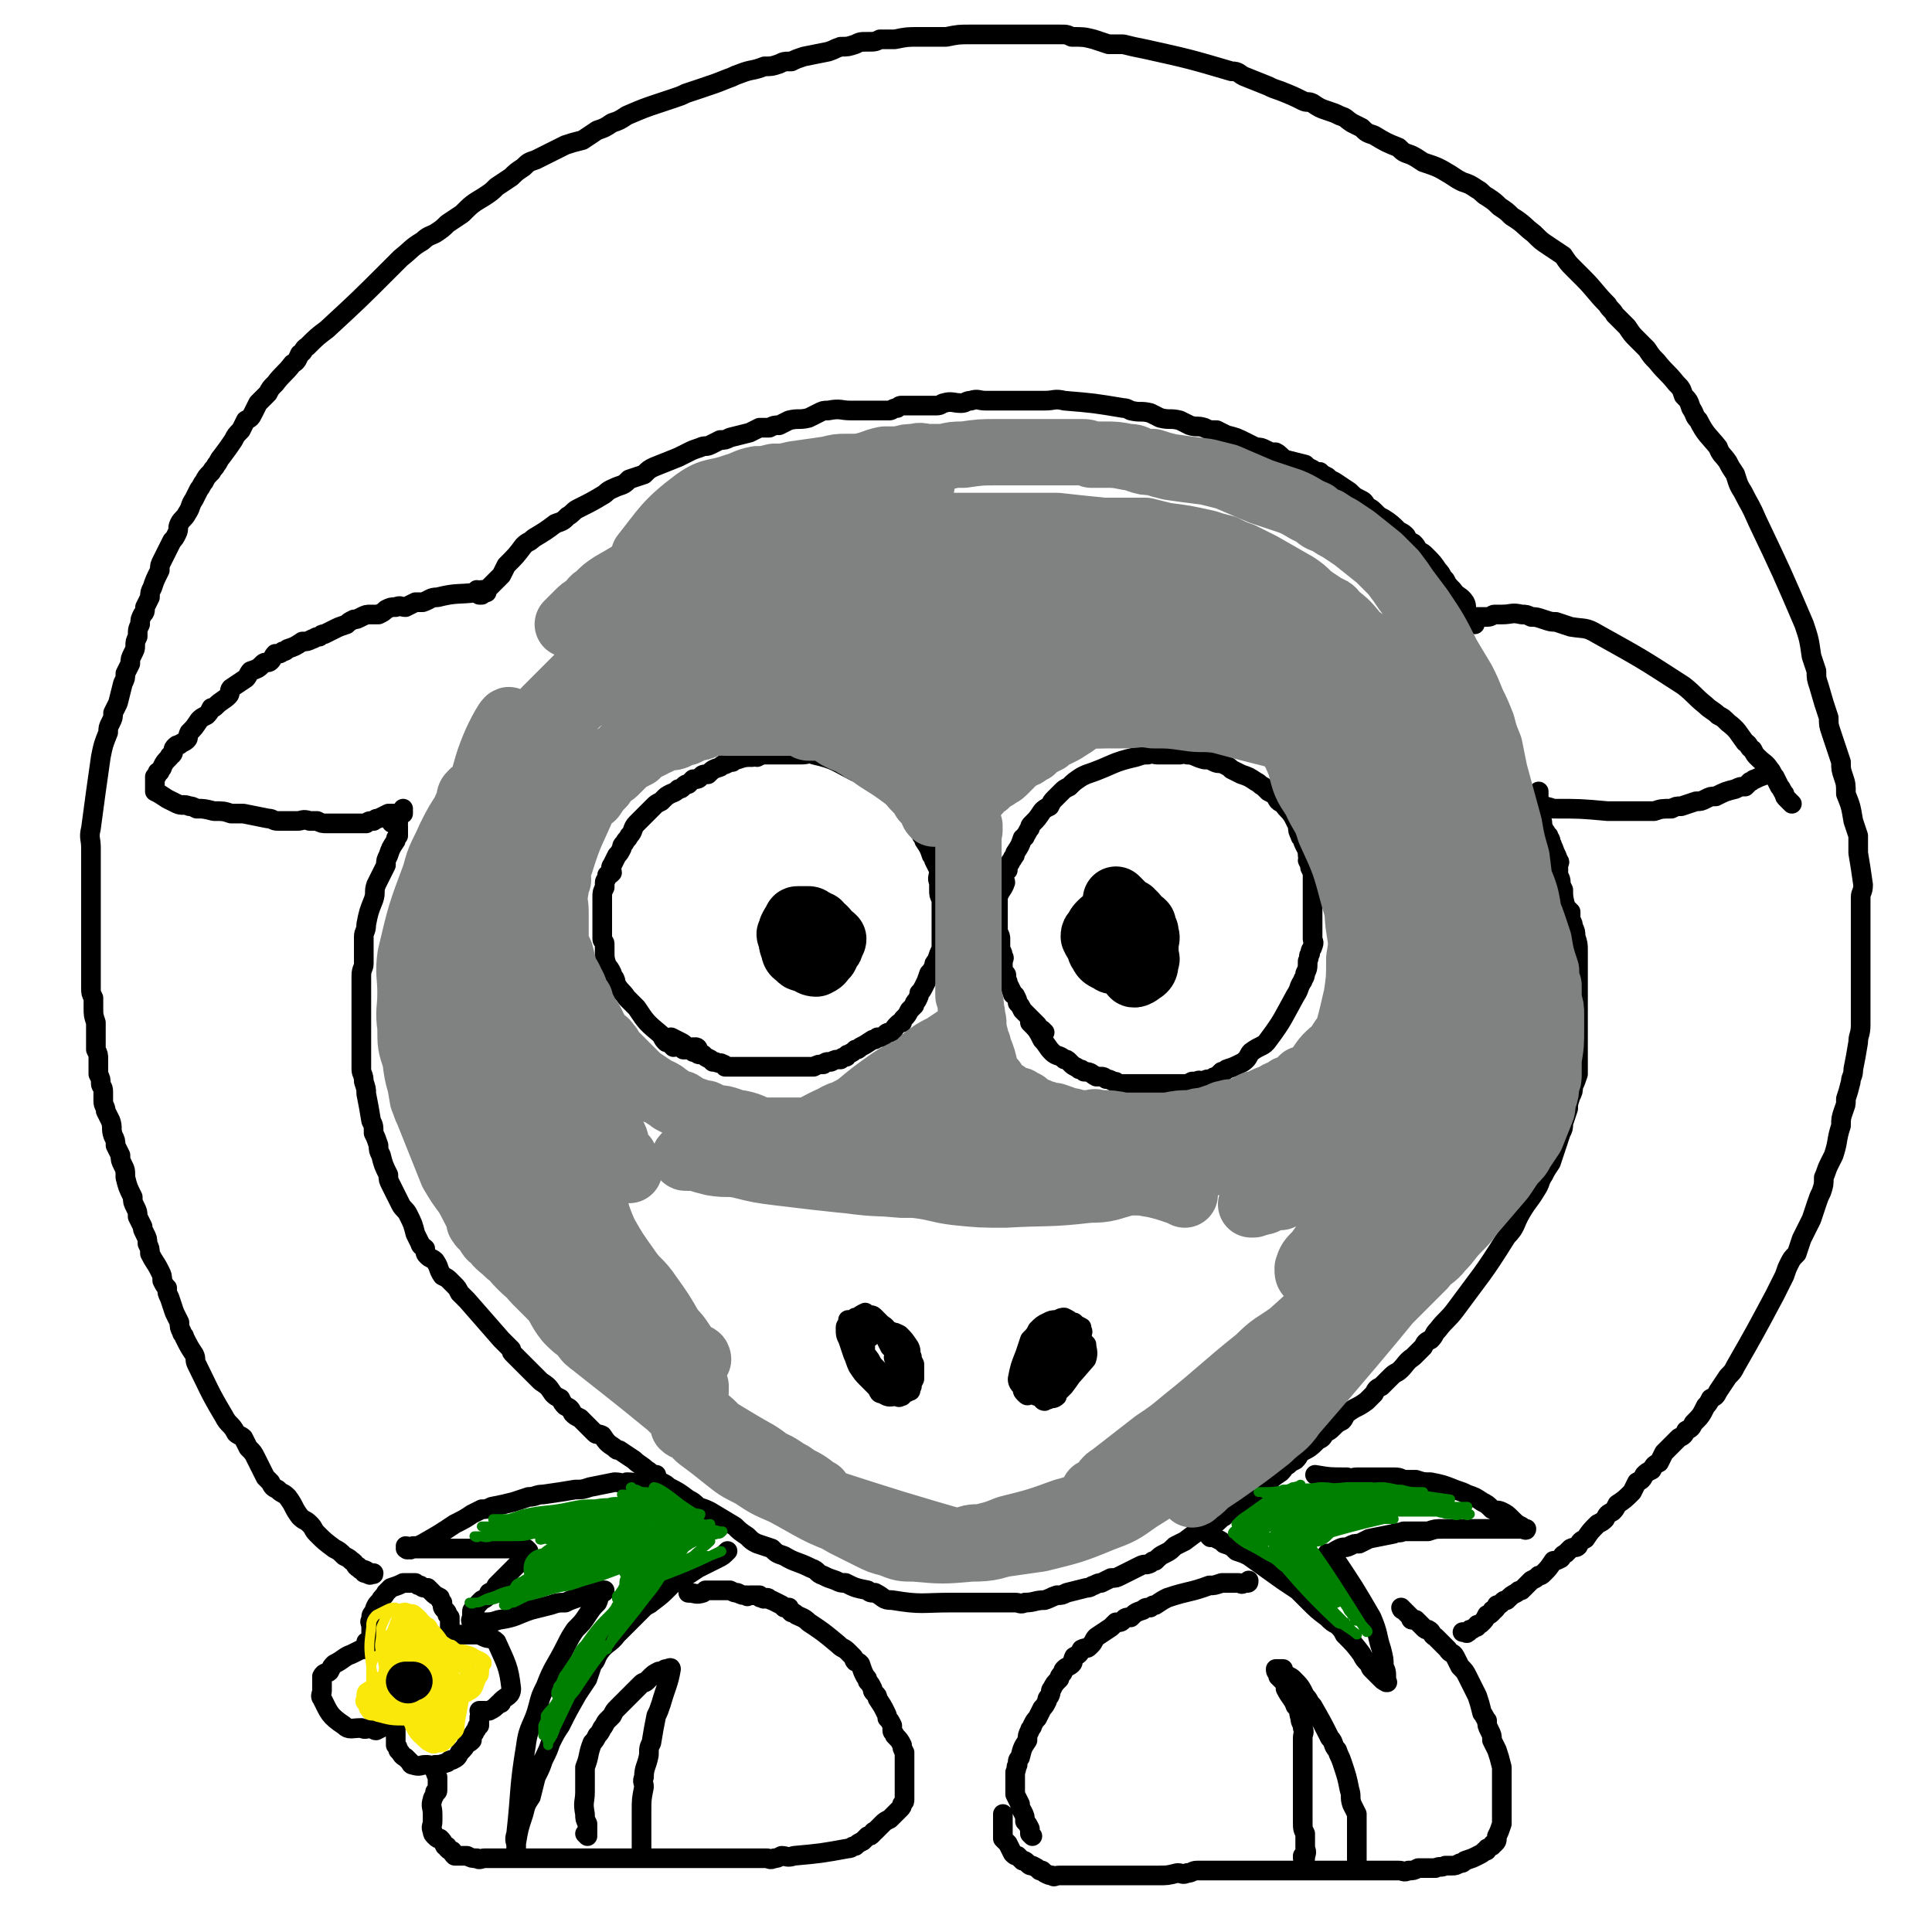 <svg viewBox='0 0 786 786' version='1.1' xmlns='http://www.w3.org/2000/svg' xmlns:xlink='http://www.w3.org/1999/xlink'><g fill='none' stroke='#000000' stroke-width='8' stroke-linecap='round' stroke-linejoin='round'><path d='M146,638c0,0 -1,-1 -1,-1 0,0 1,0 1,1 1,1 1,1 2,1 0,1 0,1 1,1 1,1 1,0 3,0 0,0 0,0 0,0 0,0 0,0 0,0 0,1 -1,0 -1,0 0,0 1,0 1,0 0,0 0,0 0,0 0,1 0,0 -1,0 0,0 0,0 0,0 0,1 -1,1 -1,0 -1,0 -1,0 -1,-1 -2,-1 -2,0 -3,-1 -2,-1 -1,-2 -3,-3 -1,-1 -1,-1 -3,-2 -2,-2 -2,-2 -4,-3 -4,-3 -4,-3 -7,-6 -2,-2 -1,-2 -3,-4 -2,-2 -2,-1 -4,-3 -3,-4 -2,-4 -5,-8 -2,-2 -2,-1 -4,-3 -2,-1 -2,-1 -3,-3 -1,-1 -1,-1 -2,-2 -1,-2 -1,-2 -2,-4 -1,-2 -1,-2 -2,-4 -1,-2 -1,-2 -3,-4 -1,-2 -1,-2 -2,-4 -1,-1 -2,-1 -3,-2 -2,-4 -3,-3 -5,-7 -6,-10 -6,-11 -11,-21 -1,-2 0,-2 -1,-4 -2,-3 -2,-3 -4,-7 0,-1 -1,-1 -1,-2 -1,-2 -1,-2 -1,-4 -1,-2 -1,-2 -2,-4 -1,-3 -1,-3 -2,-6 -1,-2 -1,-2 -1,-4 -1,-1 -1,-1 -2,-3 0,-2 0,-2 -1,-4 -2,-4 -2,-3 -4,-7 0,-2 0,-2 -1,-4 0,-2 0,-2 -1,-4 -1,-2 -1,-2 -1,-3 -1,-2 -1,-2 -2,-4 0,-2 0,-2 -1,-4 -1,-2 -1,-2 -1,-4 -2,-4 -2,-4 -3,-8 0,-3 0,-3 -1,-5 -1,-2 -1,-2 -1,-4 -1,-2 -1,-2 -2,-4 0,-2 0,-2 -1,-4 -1,-3 0,-3 -1,-6 -1,-2 -1,-2 -2,-4 0,-2 -1,-2 -1,-4 0,-2 0,-2 0,-4 0,-2 -1,-2 -1,-3 0,-2 0,-2 -1,-4 0,-1 0,-1 0,-3 0,-1 0,-1 0,-3 0,-2 0,-2 -1,-4 0,-2 0,-2 0,-3 0,-2 0,-2 0,-4 0,-2 0,-2 0,-4 -1,-3 -1,-3 -1,-6 0,-2 0,-2 0,-4 -1,-2 -1,-2 -1,-4 0,-2 0,-2 0,-4 0,-4 0,-4 0,-8 0,-2 0,-2 0,-3 0,-2 0,-2 0,-3 0,-2 0,-2 0,-4 0,-2 0,-2 0,-4 0,-2 0,-2 0,-4 0,-2 0,-2 0,-4 0,-2 0,-2 0,-4 0,-2 0,-2 0,-4 0,-2 0,-2 0,-4 0,-3 0,-3 0,-7 0,-2 0,-2 0,-4 0,-4 -1,-4 0,-8 2,-15 2,-15 4,-29 1,-5 1,-5 3,-10 0,-2 0,-2 1,-4 1,-2 1,-2 1,-4 1,-2 1,-2 2,-4 1,-4 1,-4 2,-8 1,-2 1,-2 1,-4 1,-2 1,-2 2,-4 0,-2 0,-2 1,-4 1,-2 1,-2 1,-3 0,-2 0,-2 1,-4 0,-3 0,-3 1,-5 0,-2 0,-2 1,-4 1,-1 1,-1 1,-3 1,-2 1,-2 2,-4 0,-2 0,-2 1,-4 1,-3 1,-3 3,-7 0,-2 0,-2 1,-4 1,-2 1,-2 2,-4 1,-2 1,-2 2,-4 1,-1 1,-1 2,-3 1,-2 0,-2 1,-4 1,-2 2,-2 3,-4 2,-3 1,-3 3,-6 1,-2 1,-2 2,-4 1,-1 1,-2 2,-3 1,-2 1,-2 3,-4 1,-2 1,-1 2,-3 1,-1 1,-2 2,-3 3,-4 3,-4 5,-7 1,-2 1,-2 3,-4 1,-2 1,-2 2,-4 2,-1 2,-1 3,-3 1,-2 1,-2 2,-4 2,-2 2,-2 4,-4 1,-2 1,-2 3,-4 3,-4 4,-4 7,-8 2,-1 2,-2 3,-4 2,-1 1,-2 3,-3 4,-4 4,-4 8,-7 13,-12 13,-12 26,-25 2,-2 2,-2 4,-4 5,-4 4,-4 9,-7 2,-2 3,-2 5,-3 3,-2 3,-2 5,-4 3,-2 3,-2 6,-4 4,-4 4,-4 9,-7 3,-2 3,-2 5,-4 3,-2 3,-2 6,-4 2,-2 2,-2 5,-4 2,-2 2,-2 5,-3 6,-3 6,-3 12,-6 3,-1 3,-1 7,-2 3,-2 3,-2 6,-4 3,-1 3,-1 6,-3 3,-1 3,-1 6,-3 7,-3 7,-3 13,-5 3,-1 3,-1 6,-2 3,-1 3,-1 5,-2 3,-1 3,-1 6,-2 6,-2 6,-2 11,-4 3,-1 2,-1 5,-2 5,-2 5,-1 10,-3 3,0 3,0 6,-1 2,-1 2,-1 5,-1 2,-1 2,-1 5,-2 5,-1 5,-1 10,-2 3,-1 2,-1 5,-2 3,0 3,0 6,-1 2,-1 2,-1 5,-1 3,0 3,0 5,-1 3,0 3,0 6,0 5,-1 5,-1 10,-1 3,0 3,0 5,0 3,0 3,0 6,0 5,-1 5,-1 10,-1 2,0 2,0 4,0 2,0 2,0 5,0 2,0 2,0 5,0 2,0 2,0 4,0 4,0 4,0 8,0 3,0 3,0 5,0 3,0 3,0 5,0 3,0 3,0 5,1 5,0 5,0 9,1 3,1 3,1 6,2 3,0 3,0 6,0 4,1 4,1 9,2 18,4 18,4 35,9 3,0 3,1 5,2 5,2 5,2 10,4 2,1 2,1 5,2 5,2 5,2 9,4 2,1 2,0 4,1 3,2 3,2 6,3 3,1 3,1 5,2 3,1 2,1 5,3 2,1 2,1 4,2 2,2 2,2 5,3 5,3 5,3 10,5 2,2 2,2 5,3 2,1 2,1 5,3 6,2 6,2 11,5 3,2 3,2 5,3 3,1 3,1 6,3 2,1 2,2 4,3 3,2 3,2 5,4 3,2 3,2 5,4 5,3 5,4 9,7 3,3 3,3 6,5 3,2 3,2 6,4 2,3 2,3 4,5 2,2 2,2 4,4 5,5 5,6 10,11 1,2 2,2 3,4 3,3 3,3 5,5 2,3 2,3 4,5 2,2 2,2 4,4 2,3 2,3 4,5 4,5 4,4 8,9 2,2 2,2 3,5 2,2 2,2 3,5 2,3 1,3 3,5 3,6 4,6 8,11 1,3 2,3 4,6 1,2 1,2 3,5 1,3 1,4 3,7 3,6 3,5 6,12 10,21 10,21 19,42 2,6 2,6 3,13 1,3 1,3 2,6 0,3 0,3 1,6 2,7 2,7 4,13 0,3 0,3 1,6 2,6 2,6 4,12 0,3 0,3 1,6 1,3 1,3 1,7 2,5 2,5 3,11 1,3 1,3 2,6 0,4 0,4 0,7 1,6 1,6 2,13 0,3 -1,3 -1,5 0,4 0,4 0,7 0,3 0,3 0,7 0,3 0,3 0,6 0,3 0,3 0,6 0,7 0,7 0,13 0,3 0,3 0,7 0,3 0,3 0,6 0,4 -1,4 -1,7 -1,6 -1,6 -2,11 0,3 -1,3 -1,5 -1,4 -1,4 -2,7 0,3 0,2 -1,5 -1,3 -1,3 -1,6 -2,6 -1,6 -3,12 -1,2 -1,2 -2,4 -1,2 -1,3 -2,5 0,3 0,3 -1,6 -1,2 -1,2 -2,5 -1,3 -1,3 -2,6 -2,4 -2,4 -4,8 -1,3 -1,3 -2,6 -2,2 -2,2 -3,4 -1,2 -1,2 -2,5 -2,4 -2,4 -4,8 -8,15 -8,15 -16,29 -1,2 -1,2 -3,4 -2,3 -2,3 -4,6 -1,2 -1,2 -3,3 -1,2 -1,2 -2,3 -2,4 -2,4 -5,7 -1,2 -1,2 -3,3 -1,2 -1,2 -3,3 -3,3 -3,3 -6,6 -1,2 -1,2 -2,4 -2,1 -2,1 -3,3 -2,1 -2,1 -3,2 -1,2 -1,2 -3,3 -1,2 -1,2 -2,4 -3,3 -3,3 -6,5 -1,2 -1,2 -2,3 -2,1 -2,1 -3,3 -1,1 -1,1 -3,2 -3,3 -3,3 -5,6 -2,1 -2,1 -3,3 -1,1 -1,0 -3,1 -1,1 -1,1 -2,2 -2,1 -1,1 -2,2 -2,1 -2,1 -3,1 -2,3 -2,3 -4,5 -1,1 -1,1 -2,1 -1,1 -1,1 -3,2 -1,1 -1,1 -2,2 -1,1 -1,1 -2,2 -1,0 -1,0 -2,1 -2,1 -2,1 -4,3 -1,0 -1,0 -2,1 -1,1 -1,1 -2,1 0,1 0,1 -1,2 -1,0 -1,0 -1,1 -1,1 -1,1 -2,1 -1,2 -1,2 -2,3 -1,1 -1,1 -2,1 0,1 0,1 -1,1 -1,1 -1,1 -2,1 0,0 0,0 0,0 -1,1 0,1 -1,1 0,1 -1,0 -1,0 0,0 0,0 0,0 0,0 0,0 -1,0 '/><path d='M160,335c0,0 -1,-1 -1,-1 0,0 0,1 1,1 0,0 1,0 1,0 1,0 1,0 1,0 0,0 0,0 0,0 0,0 -1,-1 -1,-1 0,0 1,1 1,2 0,0 0,0 0,1 0,1 0,1 0,1 0,1 0,1 0,2 -1,1 -1,1 -1,2 -2,3 -2,3 -3,6 -1,2 -1,2 -1,4 -1,2 -1,2 -2,4 -1,2 -1,2 -2,4 -1,3 0,3 -1,6 -2,5 -2,5 -3,10 0,3 -1,3 -1,5 0,3 0,3 0,5 0,3 0,3 0,6 0,2 -1,2 -1,5 0,5 0,5 0,10 0,2 0,2 0,5 0,2 0,2 0,4 0,3 0,3 0,5 0,5 0,5 0,9 0,2 0,2 0,5 0,2 1,2 1,5 1,3 1,3 1,5 1,5 1,5 2,11 1,2 1,2 1,5 1,2 1,2 2,5 0,2 0,2 1,4 1,4 1,4 3,8 0,2 0,2 1,4 1,2 1,2 2,4 1,2 1,2 2,4 1,2 2,2 3,4 2,4 2,4 3,8 1,2 1,2 2,4 0,1 1,1 2,2 0,2 0,2 1,3 1,1 2,1 3,2 2,3 1,3 3,6 2,1 2,1 3,2 1,1 1,1 2,2 1,1 1,1 2,3 1,1 1,1 3,3 7,8 7,8 14,16 2,2 2,2 4,4 0,1 0,1 1,2 2,2 2,2 4,4 1,1 1,1 2,2 1,1 1,1 2,2 1,1 1,1 1,1 1,1 1,1 2,2 3,2 3,2 5,5 1,1 1,1 3,2 1,2 1,2 2,3 2,1 2,1 3,3 1,1 1,1 3,2 3,3 3,3 6,6 1,1 1,0 3,1 2,3 2,3 5,5 1,1 1,1 2,1 3,2 3,2 6,4 2,2 3,2 5,4 2,1 1,1 3,3 1,1 1,1 3,2 2,1 2,1 3,2 4,2 4,2 8,5 2,1 2,1 4,3 3,1 3,1 5,2 5,3 5,3 10,6 2,2 2,2 5,4 2,2 2,2 4,3 3,1 3,1 6,2 2,2 2,2 5,3 5,3 5,2 11,5 3,1 2,2 5,3 2,1 2,1 5,2 2,1 2,1 4,1 4,2 4,2 9,3 1,1 1,1 3,1 4,2 3,3 7,3 12,2 12,1 24,1 2,0 2,0 4,0 4,0 4,0 8,0 2,0 2,0 5,0 2,0 2,0 5,0 2,0 2,0 4,0 2,0 2,1 4,0 4,0 4,-1 8,-1 3,-1 2,-1 5,-2 2,0 2,0 4,-1 4,-1 4,-1 8,-2 2,0 2,-1 3,-1 2,-1 2,-1 3,-1 2,-1 2,-1 4,-2 2,0 2,0 4,-1 4,-2 4,-2 8,-4 2,-1 2,0 4,-1 1,-1 1,-1 2,-1 2,-2 2,-2 4,-3 2,-1 2,-1 4,-3 2,-1 2,-1 4,-2 4,-3 4,-3 8,-6 2,-1 2,0 4,-1 2,-1 2,-2 4,-3 1,-1 1,-1 2,-2 3,-2 3,-2 6,-4 1,-1 1,-1 2,-2 2,-1 2,-1 3,-2 2,-2 2,-2 4,-3 3,-3 3,-3 6,-5 2,-2 1,-2 3,-3 1,-1 1,-1 3,-2 1,-1 1,-1 2,-3 4,-2 4,-2 7,-5 2,-1 2,-1 3,-3 2,-1 2,-1 3,-2 2,-2 2,-2 4,-3 1,-1 1,-2 2,-3 4,-3 4,-2 8,-5 1,-1 1,-1 3,-3 1,-2 1,-2 3,-3 2,-2 2,-2 4,-4 2,-2 2,-1 4,-3 2,-2 2,-3 5,-5 2,-2 2,-2 4,-4 1,-2 1,-2 3,-3 2,-2 1,-2 3,-4 3,-4 4,-4 7,-8 11,-15 11,-14 21,-30 4,-4 3,-5 6,-10 3,-5 3,-4 6,-9 2,-3 1,-3 3,-6 1,-2 1,-2 3,-5 2,-6 2,-6 4,-12 1,-2 1,-2 1,-4 1,-3 1,-3 2,-6 0,-2 0,-2 1,-5 1,-2 1,-2 1,-4 1,-2 1,-2 2,-5 0,-4 0,-4 0,-8 0,-2 0,-2 0,-4 0,-3 0,-3 0,-5 0,-2 0,-2 0,-4 0,-2 0,-2 0,-4 0,-4 0,-4 0,-8 0,-3 0,-3 0,-5 0,-3 0,-3 0,-5 0,-2 0,-2 0,-3 0,-2 0,-2 0,-4 0,-3 0,-3 -1,-6 0,-2 0,-2 -1,-4 0,-1 0,-1 -1,-3 0,-1 0,-1 0,-3 -1,-1 -1,-1 -2,-2 -1,-4 -1,-4 -1,-7 -1,-2 -1,-2 -1,-3 0,-2 -1,-2 -1,-4 0,-1 0,-1 0,-3 0,-1 1,-1 0,-2 -1,-3 -1,-2 -2,-5 -1,-1 0,-1 -1,-2 0,-2 -1,-2 -1,-3 -1,0 0,0 -1,-1 0,-1 -1,-1 -1,-2 -1,-2 0,-2 -1,-4 0,-1 -1,-1 -1,-2 0,-4 0,-4 0,-9 '/><path d='M195,242c0,0 -1,-1 -1,-1 0,0 0,0 1,1 0,0 0,0 0,0 1,0 1,0 1,0 1,-1 1,-1 2,-1 0,-1 0,-1 1,-2 2,-2 2,-2 5,-5 1,-2 1,-2 2,-4 4,-4 4,-4 7,-8 2,-2 2,-1 4,-3 5,-3 5,-3 9,-6 3,-1 3,-1 5,-3 2,-1 2,-2 4,-3 6,-3 6,-3 11,-6 2,-2 3,-2 5,-3 3,-1 3,-1 5,-3 3,-1 3,-1 6,-2 2,-2 2,-2 4,-3 5,-2 5,-2 10,-4 2,-1 2,-1 4,-2 2,-1 2,-1 5,-2 2,-1 2,0 4,-1 2,-1 2,-1 4,-2 2,0 2,0 4,-1 4,-1 4,-1 8,-2 2,-1 2,-1 4,-2 2,0 2,0 4,0 2,-1 2,-1 4,-1 2,-1 2,-1 4,-2 4,-1 4,0 8,-1 2,-1 2,-1 4,-2 2,-1 2,-1 4,-1 5,-1 5,0 9,0 2,0 2,0 4,0 2,0 2,0 3,0 1,0 1,0 3,0 3,0 3,0 6,0 1,0 1,-1 3,-1 1,-1 1,-1 2,-1 1,0 1,0 2,0 1,0 1,0 3,0 1,0 1,0 2,0 2,0 2,0 4,0 2,0 2,0 3,0 2,0 2,-1 3,-1 3,-1 4,0 7,0 2,0 2,-1 4,-1 3,-1 3,0 6,0 2,0 2,0 4,0 2,0 2,0 4,0 4,0 4,0 8,0 2,0 2,0 4,0 2,0 2,0 4,0 4,0 4,-1 8,0 12,1 12,1 24,3 1,0 1,0 3,1 4,1 4,0 8,1 2,1 2,1 4,2 4,1 4,0 8,1 2,1 2,1 4,2 3,1 3,0 6,1 2,1 2,1 5,1 2,1 2,1 4,2 4,1 4,1 8,3 2,1 2,1 4,2 2,0 2,0 4,1 2,1 2,1 4,1 2,1 2,2 4,3 4,1 4,1 8,2 1,1 1,1 3,2 1,1 1,1 3,1 1,1 1,1 3,2 1,1 1,1 3,2 3,2 3,2 6,4 2,2 2,2 4,3 2,1 2,1 3,3 2,1 2,1 3,2 2,2 2,2 4,3 3,2 3,2 6,5 2,1 2,1 3,2 1,2 1,2 3,3 1,1 1,1 2,3 2,1 2,1 3,2 3,3 3,3 5,6 2,2 1,2 3,4 1,2 1,2 3,4 2,3 3,2 5,5 1,2 0,2 1,4 0,1 0,2 1,3 1,1 1,0 2,1 0,0 0,0 0,1 '/><path d='M195,241c0,0 -1,-1 -1,-1 0,0 0,1 1,1 1,0 1,0 2,0 0,0 0,0 0,0 0,0 0,0 0,0 0,0 -1,-1 -1,-1 0,0 0,0 1,1 0,0 0,0 0,0 0,0 -1,-1 -1,-1 0,0 0,0 1,1 0,0 0,0 0,0 0,0 0,-1 -1,-1 0,0 0,1 -1,1 -1,0 -1,0 -1,0 -8,1 -8,0 -16,2 -3,0 -3,1 -6,2 -2,0 -2,0 -3,0 -2,1 -2,1 -4,2 -2,0 -2,-1 -4,0 -2,0 -2,0 -4,1 -1,1 -1,1 -3,2 -1,0 -1,0 -3,0 -2,0 -2,0 -4,1 -2,1 -2,1 -3,1 -2,1 -2,1 -3,2 -3,1 -3,1 -5,2 -2,1 -2,1 -4,2 -1,0 -1,0 -2,1 -2,0 -2,1 -3,1 -2,1 -2,1 -4,1 -3,2 -3,2 -6,3 -1,1 -1,1 -2,1 -1,1 -1,1 -3,1 -1,1 -1,2 -2,3 -1,1 -2,0 -3,1 -2,2 -2,2 -5,3 -1,1 -1,2 -2,3 -3,2 -3,2 -6,4 -1,1 0,2 -1,3 -2,2 -3,2 -5,4 -1,1 -1,1 -2,1 -1,2 -1,2 -2,3 -2,1 -2,1 -3,2 -2,3 -2,3 -4,5 -1,2 0,2 -1,3 -1,1 -2,1 -3,2 -1,0 -1,0 -2,1 -1,1 0,2 -1,3 -1,1 -1,0 -1,1 -2,2 -2,2 -3,4 0,1 -1,1 -1,2 -1,0 -1,0 -1,1 0,1 -1,1 -1,1 0,1 0,1 0,2 0,0 0,0 0,1 0,0 0,0 0,0 0,0 0,0 0,1 0,0 0,0 0,1 0,0 0,0 0,1 2,1 2,1 5,3 2,1 2,1 4,2 2,1 3,0 5,1 1,0 1,0 3,1 3,0 3,0 7,1 4,0 4,0 7,1 3,0 3,0 5,0 5,1 5,1 10,2 2,0 2,1 4,1 4,0 4,0 8,0 2,0 2,-1 5,0 2,0 1,0 3,0 2,1 2,1 4,1 2,0 2,0 4,0 1,0 1,0 3,0 3,0 3,0 6,0 2,0 2,0 3,0 1,-1 1,-1 3,-1 1,-1 1,-1 2,-1 2,-1 2,-1 4,-2 0,0 0,0 1,0 0,0 0,0 1,0 1,0 1,0 1,0 1,0 1,0 2,0 0,0 1,0 1,0 0,-1 0,-1 0,-2 0,0 0,0 0,0 '/><path d='M597,251c0,0 -1,-1 -1,-1 0,0 0,0 0,1 0,0 0,0 0,0 1,0 0,-1 0,-1 0,0 0,0 0,1 0,0 0,0 0,0 1,0 0,-1 0,-1 0,0 0,1 1,1 0,0 0,0 0,0 1,0 1,0 1,0 1,0 1,0 1,0 0,0 0,0 1,0 1,0 1,0 1,0 1,0 1,0 2,0 0,0 0,0 1,0 1,0 1,0 1,0 2,0 2,-1 3,-1 2,0 2,0 3,0 4,0 4,-1 8,0 2,0 2,0 4,1 2,0 2,0 5,1 3,1 3,1 5,1 3,1 3,1 6,2 6,1 6,0 11,3 18,10 18,10 35,21 5,4 4,4 9,8 2,2 3,2 5,4 2,1 2,1 4,3 4,3 4,4 7,8 2,1 1,2 3,3 1,2 1,2 2,3 3,3 3,2 5,5 1,1 1,2 2,3 1,2 1,2 2,4 1,1 1,2 2,3 0,1 0,1 1,2 1,1 1,1 2,2 '/><path d='M616,324c0,0 -1,-1 -1,-1 0,0 0,1 1,1 1,0 1,0 1,0 1,0 1,-1 2,0 0,0 0,0 1,0 1,1 1,1 3,2 0,1 0,0 1,1 1,0 1,0 3,1 2,0 2,0 5,1 11,0 11,0 22,1 4,0 4,0 8,0 3,0 3,0 5,0 3,0 3,0 6,0 3,-1 3,-1 7,-1 2,-1 2,-1 4,-1 3,-1 3,-1 6,-2 2,0 2,0 4,-1 2,-1 2,-1 4,-1 4,-2 4,-2 8,-3 2,-1 2,-1 4,-1 1,-1 1,-1 2,-2 1,0 1,-1 2,-1 2,-1 2,-1 5,-2 '/><path d='M346,538c0,0 -1,-1 -1,-1 0,0 1,0 2,0 1,1 1,0 1,0 1,0 1,0 2,0 1,0 1,0 2,0 1,1 1,1 2,1 0,1 0,1 1,2 2,1 2,1 3,2 1,1 1,1 2,2 1,2 1,2 2,4 1,1 1,1 2,3 0,1 -1,1 0,2 0,1 1,1 2,2 0,2 0,2 0,3 0,1 0,1 0,1 0,1 0,1 0,2 0,0 0,1 0,1 0,0 0,0 0,-1 -1,0 -2,1 -3,0 0,0 0,0 -1,0 -2,-1 -2,-1 -3,-2 -1,-1 -1,-1 -2,-2 -2,-2 -2,-2 -3,-4 -2,-3 -3,-2 -4,-5 0,-2 0,-2 1,-3 2,-3 2,-3 5,-4 3,0 3,1 5,3 3,2 3,2 5,4 2,2 2,2 3,4 1,1 1,1 1,3 0,1 0,1 1,2 0,3 0,3 0,5 -1,2 -1,2 -1,3 -1,1 -1,1 -2,1 0,1 0,1 -1,2 -1,0 -1,1 -2,0 -3,0 -3,1 -6,-1 -2,0 -1,-1 -3,-3 -1,-1 -1,-1 -3,-3 -2,-2 -2,-2 -4,-5 -1,-2 -1,-3 -2,-5 -1,-3 -1,-3 -2,-6 -1,-2 -1,-2 -1,-5 0,-1 1,-1 1,-1 1,-1 1,-1 1,-1 1,-1 1,-1 2,-2 2,0 2,1 3,1 2,1 2,1 3,2 2,1 2,1 4,2 2,2 2,2 3,4 1,1 1,1 3,4 2,3 2,3 3,7 0,1 0,1 1,2 0,2 0,2 0,3 0,1 0,1 0,2 -1,1 -1,2 -2,3 0,0 0,0 -1,0 -2,1 -2,1 -3,0 -1,0 -1,-1 -3,-2 -3,-3 -3,-2 -6,-6 -1,-2 -1,-2 -2,-4 -1,-2 -1,-2 -2,-3 0,-2 0,-2 0,-4 -1,-2 -1,-2 0,-4 0,-1 0,0 1,-1 1,0 1,0 1,-1 1,0 1,0 2,0 1,1 2,0 3,1 2,0 2,0 3,1 3,2 3,2 5,4 2,1 2,1 3,3 1,1 1,1 1,2 1,3 1,3 2,6 0,2 1,3 0,4 -5,3 -6,3 -11,4 -2,0 -2,-2 -3,-3 -2,-4 -3,-4 -4,-9 -1,-2 -1,-2 0,-4 0,-2 0,-2 0,-5 1,-1 1,-1 2,-1 1,-2 2,-2 4,-3 1,0 1,0 2,0 2,1 2,0 3,1 1,0 1,0 3,1 2,2 2,2 4,5 1,2 0,2 1,4 0,1 0,1 1,3 0,3 0,3 0,6 -1,2 -1,2 -1,3 -1,1 0,2 -1,2 -2,1 -2,1 -4,1 -3,1 -3,0 -5,0 -2,-1 -2,-1 -4,-2 -1,-1 -1,-1 -2,-3 -3,-4 -3,-4 -6,-8 -1,-2 0,-2 -1,-4 0,-3 0,-3 0,-6 -1,-2 -1,-2 0,-4 0,-1 -1,-1 0,-2 0,-1 0,-1 1,-2 1,-1 1,-1 3,-2 0,0 0,1 1,1 2,0 2,0 3,1 1,1 1,1 2,2 2,2 2,1 3,3 2,3 2,3 3,6 1,2 1,2 2,4 0,2 0,2 1,4 0,2 0,2 1,3 0,2 0,2 0,3 0,2 0,2 0,3 -1,1 -1,2 -1,1 -9,-3 -10,-3 -17,-9 -3,-3 -2,-4 -2,-8 -1,-2 -1,-2 0,-4 0,-1 0,-1 1,-2 1,-1 1,-1 1,-1 1,-1 1,0 2,-1 1,0 1,0 2,0 3,1 3,1 5,1 1,1 1,1 2,2 1,1 1,1 2,3 1,2 1,2 1,4 1,3 1,3 2,6 0,2 0,2 0,3 0,1 0,1 -1,3 0,1 0,1 -1,2 -1,0 -1,0 -1,0 '/><path d='M427,541c0,0 -1,-1 -1,-1 0,0 1,0 1,0 2,1 3,0 4,1 1,1 1,2 1,3 1,2 1,2 0,5 0,2 0,2 -1,3 -1,3 -1,3 -3,6 0,2 0,2 -1,3 0,0 0,0 0,1 0,1 0,1 0,1 0,1 1,1 0,2 0,0 0,0 0,-1 -1,0 -1,1 -1,0 0,0 0,0 -1,-1 0,-2 0,-2 0,-3 0,-1 0,-1 0,-2 2,-3 2,-2 4,-4 2,-2 1,-2 3,-4 1,-1 1,-1 2,-2 2,-1 2,-1 3,-2 1,0 1,0 2,0 0,1 1,1 1,1 0,1 0,1 0,1 0,2 1,2 0,4 0,2 -1,2 -2,4 -2,4 -2,4 -5,8 -1,1 -1,1 -2,2 -1,1 -1,2 -1,2 -1,1 -2,1 -3,1 -1,1 -1,0 -1,0 -1,-1 0,-1 -1,-3 0,-1 0,-1 0,-3 1,-2 0,-2 1,-3 2,-5 2,-5 4,-10 1,-1 1,-1 3,-3 1,-1 1,-1 2,-1 2,-1 2,-1 4,-2 1,0 1,1 1,1 1,1 1,1 2,2 0,2 1,3 0,6 -7,8 -9,11 -16,15 -2,2 -3,-1 -4,-4 0,-1 0,-2 0,-4 1,-2 0,-3 1,-5 0,-3 0,-3 1,-5 1,-3 0,-3 2,-6 2,-3 2,-3 5,-5 1,-1 2,-1 3,-1 1,-1 1,-1 1,0 1,0 2,0 2,1 1,2 1,3 0,5 0,3 0,3 -1,5 -1,3 -1,3 -3,6 -2,2 -2,2 -3,4 -2,2 -2,2 -3,4 -1,1 -1,2 -3,3 -2,1 -2,1 -5,1 -1,1 -1,1 -2,0 -1,-1 -1,-1 -1,-2 -1,-2 -2,-2 -2,-4 1,-5 1,-5 3,-10 1,-3 1,-3 2,-6 2,-2 2,-2 3,-4 2,-2 2,-2 4,-3 2,-1 2,-1 4,-1 2,-1 2,-1 3,-1 2,1 2,1 3,2 1,1 1,2 2,3 0,1 0,1 0,3 0,3 0,3 0,6 -2,5 -2,5 -4,11 -1,2 -2,1 -3,3 -1,1 -1,1 -3,3 -1,1 -1,1 -2,2 -1,0 -1,1 -1,1 0,0 -1,0 -1,-1 0,0 0,0 -1,-1 0,-2 0,-2 -1,-3 0,-3 0,-3 0,-6 1,-2 0,-2 1,-5 2,-5 2,-5 5,-10 1,-2 1,-1 2,-2 2,-1 2,-1 3,-2 1,-1 1,-1 3,-2 0,0 0,0 1,0 1,1 1,1 3,2 0,0 0,0 0,1 1,1 0,1 0,3 -2,5 -1,6 -4,10 -6,8 -7,8 -14,14 -1,0 -1,-1 -1,-1 2,-4 1,-5 3,-8 2,-3 2,-3 4,-5 2,-3 3,-2 5,-5 1,0 1,-1 1,-1 1,-1 1,-1 1,-2 '/><path d='M283,427c0,0 -1,-1 -1,-1 0,0 1,0 2,1 0,0 0,0 0,0 0,0 -1,-1 -1,-1 0,0 0,0 1,1 0,0 0,0 0,0 0,0 -1,-1 -1,-1 0,0 0,0 1,1 0,0 0,0 0,0 0,0 -1,-1 -1,-1 0,0 1,0 1,1 0,0 -1,0 -1,0 -1,0 -1,0 -2,0 0,0 0,0 -1,0 -1,0 -1,0 -1,0 -1,0 -1,0 -1,0 -1,-1 -1,-1 -2,-1 -1,-1 -1,0 -2,0 -1,-1 -1,-1 -2,-2 0,0 0,0 -1,0 -1,-1 -1,-1 -2,-3 -6,-5 -6,-5 -10,-11 -2,-2 -2,-2 -4,-4 -2,-3 -2,-2 -4,-5 -1,-1 0,-1 -1,-3 -1,-1 -1,-1 -1,-2 -1,-2 -1,-2 -2,-3 -1,-3 -1,-3 -1,-6 0,-1 0,-1 0,-3 0,-1 -1,-1 -1,-2 0,-2 0,-2 0,-3 0,-1 0,-1 0,-2 0,-3 0,-3 0,-5 0,-2 0,-2 0,-3 0,-1 0,-1 0,-2 0,-1 0,-1 0,-2 0,-2 0,-2 1,-4 0,-1 0,-1 0,-2 0,-1 1,-1 1,-3 1,0 1,0 2,-1 0,-1 -1,-2 0,-3 1,-2 1,-2 2,-4 1,-1 1,-1 2,-3 0,-1 0,-1 1,-2 1,-2 1,-1 2,-3 2,-2 1,-3 3,-5 1,-1 1,-1 3,-3 1,-1 1,-1 2,-2 1,-1 1,-1 2,-2 1,-1 1,-1 3,-2 1,-1 1,-1 2,-2 3,-2 3,-1 5,-3 1,0 1,0 2,-1 1,-1 1,-1 2,-1 1,-1 1,-1 2,-2 2,0 2,0 3,-1 1,-1 1,-1 3,-1 2,-2 2,-2 5,-3 1,-1 1,-1 2,-1 2,-1 2,-1 3,-1 1,-1 1,-1 2,-1 3,-1 3,-1 6,-1 1,-1 1,0 2,0 2,-1 2,-1 4,-1 2,0 2,0 4,0 2,0 2,0 5,0 1,0 1,0 2,0 2,0 2,0 3,0 3,0 3,-1 5,0 9,2 9,3 17,7 2,0 2,0 3,1 2,1 2,1 4,3 2,0 2,0 3,1 3,2 3,2 5,5 1,0 1,0 2,1 0,1 0,1 1,1 1,1 1,1 1,2 2,2 2,2 4,5 1,1 1,1 1,2 1,2 1,2 2,3 0,1 1,1 1,2 1,1 1,1 1,2 2,3 2,3 3,6 1,1 1,1 1,2 1,2 1,2 2,4 0,3 -1,3 0,5 0,2 0,2 0,3 0,2 0,2 1,4 0,1 0,1 0,3 0,1 0,1 0,2 0,3 0,3 0,6 0,2 0,2 0,3 0,1 0,1 0,3 0,1 0,1 0,3 -1,2 -1,2 -2,5 -1,1 -1,1 -1,2 -1,2 -1,2 -2,3 -1,3 -1,3 -2,5 -1,2 -1,2 -2,3 0,1 0,1 -1,3 -1,1 -1,1 -1,2 -1,1 -1,1 -2,2 -1,2 -1,2 -2,3 -1,1 -1,1 -1,2 -1,0 -1,0 -2,1 -1,1 -1,1 -2,3 -2,0 -2,0 -3,1 -1,1 -1,1 -3,1 -1,1 -1,1 -2,1 -3,2 -3,2 -5,3 -1,1 -1,1 -2,1 -1,1 -1,1 -3,2 -1,0 0,1 -1,1 -1,0 -1,0 -2,1 -2,0 -2,0 -4,1 -2,0 -2,0 -3,1 -2,0 -2,0 -4,1 -7,0 -7,0 -14,0 -2,0 -2,0 -5,0 0,0 0,0 -1,0 -1,0 -1,0 -3,0 -2,0 -2,0 -4,0 -1,0 -1,0 -2,0 -2,0 -2,0 -3,0 -1,0 -1,0 -1,0 -1,0 -1,0 -2,0 0,0 0,0 -1,0 -1,-1 0,-1 -1,-1 -1,-1 -1,0 -3,-1 0,0 0,0 -1,0 -1,-1 -1,-1 -1,-1 -2,-1 -2,-1 -3,-2 -1,0 -1,0 -1,0 -1,0 -1,0 -2,-1 0,0 0,0 -1,0 -1,-1 -1,-1 -1,-1 -2,-1 -2,-2 -4,-3 -2,-1 -2,-1 -4,-2 '/><path d='M425,420c0,0 -1,-1 -1,-1 0,0 0,0 0,1 0,0 0,0 0,0 1,0 0,-1 0,-1 0,0 0,0 0,1 0,0 0,0 0,0 1,0 0,-1 0,-1 0,0 0,0 0,1 0,0 0,0 0,0 1,0 0,-1 0,-1 0,0 0,0 0,1 0,0 0,0 0,0 0,-1 0,-1 -1,-1 0,-1 0,-1 -1,-1 0,-1 0,-1 0,-1 -1,-1 -1,-1 -1,-1 -2,-2 -2,-2 -3,-3 0,0 0,0 -1,-1 -1,-1 -1,-1 -1,-1 -1,-2 -1,-2 -2,-3 0,-1 0,-1 -1,-3 -1,-1 -1,0 -1,-1 -1,-2 -1,-2 -2,-4 0,-1 0,-1 -1,-2 0,-1 1,-1 0,-2 0,0 0,0 -1,-1 0,-1 0,-1 0,-1 0,-2 0,-2 0,-3 0,-1 1,-1 0,-2 0,-1 0,-1 -1,-3 0,-2 0,-2 0,-4 0,-1 0,-1 -1,-3 0,0 0,0 0,-1 0,-2 0,-2 0,-3 0,-1 0,-1 0,-3 0,-1 0,-1 0,-2 0,-1 0,-1 0,-3 0,-1 0,-1 0,-2 1,-3 2,-3 3,-6 0,-1 -1,-1 -1,-2 1,-2 1,-2 2,-3 0,-2 0,-2 1,-3 0,-1 1,-1 1,-2 1,-1 1,-1 1,-2 2,-3 2,-3 3,-6 1,-1 1,0 1,-1 1,-1 1,-2 2,-3 0,-1 0,-1 1,-2 2,-2 2,-2 4,-5 1,-1 1,-1 3,-2 1,-2 1,-2 2,-3 1,-1 1,-1 3,-3 1,-1 1,-1 3,-2 2,-2 2,-2 5,-4 2,-1 2,-1 5,-2 8,-3 8,-4 17,-6 3,-1 3,-1 5,-1 2,-1 2,0 4,0 3,0 3,0 6,0 2,0 2,0 3,0 1,0 1,-1 3,0 3,0 3,1 7,2 2,0 2,0 4,1 2,1 2,0 4,1 2,1 2,1 3,2 2,1 2,1 4,2 3,1 3,1 6,3 2,1 1,1 3,2 1,1 1,1 2,2 2,1 2,1 3,2 1,2 1,2 3,3 2,3 2,2 4,5 1,2 1,2 2,4 0,2 0,2 1,4 0,1 1,1 1,2 1,3 2,3 2,6 1,1 0,1 0,2 1,2 1,2 1,3 1,2 1,2 1,3 0,3 0,3 0,6 0,2 0,2 0,3 0,1 0,1 0,3 0,1 0,1 0,2 0,3 0,3 0,6 0,1 0,1 0,2 0,2 0,2 0,4 0,1 1,1 0,3 0,1 -1,1 -1,3 -1,1 0,1 -1,3 0,3 0,3 -1,5 0,2 -1,2 -1,3 -2,3 -1,3 -3,6 -5,9 -5,10 -11,18 -2,3 -3,2 -7,5 -1,1 -1,2 -2,3 -1,1 -1,1 -3,2 -2,1 -2,1 -5,2 -1,1 -1,1 -2,1 -1,1 -1,1 -2,2 -1,0 -1,0 -2,1 -2,0 -2,0 -4,1 -1,0 -1,-1 -2,0 -1,0 -1,0 -2,0 -2,1 -2,1 -3,1 -1,0 -1,0 -3,0 -1,0 -1,0 -2,0 -3,0 -3,0 -6,0 -1,0 -1,0 -2,0 -2,0 -2,0 -3,0 -1,0 -1,0 -3,0 -1,0 -1,0 -2,0 -3,0 -3,0 -6,0 -1,-1 -1,-1 -2,-1 -2,-1 -2,-1 -3,-1 -1,-1 -1,-1 -3,-1 0,0 0,0 -1,0 -2,-1 -2,-2 -5,-2 -1,-1 -1,-1 -2,-1 -1,-1 -2,-1 -3,-2 0,0 0,0 -1,-1 -1,-1 -1,-1 -2,-1 -2,-2 -3,-1 -5,-3 -2,-2 -2,-3 -4,-5 -2,-4 -2,-4 -5,-7 '/><path d='M177,720c0,0 -1,-1 -1,-1 0,0 1,0 1,0 0,2 0,2 1,4 0,0 0,0 0,1 0,1 0,1 0,2 0,1 0,1 0,2 0,1 0,1 -1,1 0,2 -1,2 -1,3 -1,3 0,3 0,6 0,1 0,1 0,3 0,2 -1,2 0,4 0,1 0,1 1,2 1,1 1,1 2,1 1,1 1,1 2,3 1,0 1,0 1,1 1,1 1,1 2,1 0,1 0,1 1,2 3,0 3,0 5,0 2,1 2,1 4,1 1,1 2,0 3,0 2,0 2,0 4,0 4,0 4,0 8,0 2,0 2,0 4,0 4,0 4,0 8,0 2,0 2,0 4,0 2,0 2,0 4,0 3,0 3,0 7,0 2,0 2,0 4,0 1,0 1,0 3,0 3,0 3,0 6,0 1,0 1,0 3,0 2,0 2,0 4,0 2,0 2,0 4,0 1,0 1,0 3,0 3,0 3,0 6,0 2,0 2,0 4,0 1,0 1,0 3,0 1,0 1,0 3,0 1,0 1,0 3,0 3,0 3,0 6,0 2,0 2,0 3,0 2,0 2,0 4,0 2,0 2,0 4,0 1,0 1,0 2,0 4,0 4,0 8,0 1,0 1,0 3,0 1,0 1,1 3,0 1,0 1,0 3,-1 2,0 2,1 5,0 11,-1 11,-1 22,-3 2,0 1,-1 3,-1 1,-1 1,-1 3,-2 1,-1 1,-1 2,-2 1,0 1,0 2,-1 0,0 0,-1 1,-1 1,-1 1,-1 1,-1 1,-1 1,-1 2,-2 1,-1 1,-1 3,-2 1,-1 1,-1 2,-2 0,0 0,0 1,-1 1,-1 1,-1 1,-1 1,-1 1,-1 1,-2 1,-1 1,-1 1,-2 0,-1 0,-1 0,-1 0,-1 0,-1 0,-2 0,-1 0,-1 0,-2 0,-1 0,-1 0,-2 0,-2 0,-2 0,-3 0,-2 0,-2 0,-4 0,-1 0,-1 0,-3 0,-1 0,-1 0,-2 -1,-2 -1,-2 -1,-3 -1,-2 -1,-2 -3,-4 0,-1 -1,-1 -1,-2 0,-1 0,-1 0,-2 -1,-2 -1,-2 -2,-3 0,-1 0,-1 -1,-3 -1,-2 -1,-2 -3,-5 0,-1 0,-1 -1,-2 -1,-1 -1,-1 -1,-2 -1,-2 -1,-2 -2,-3 0,-1 0,-1 -1,-2 -1,-2 -1,-2 -2,-5 -1,-1 -1,-1 -2,-1 -1,-1 0,-1 -1,-2 -1,-1 -1,-1 -2,-2 -2,-2 -2,-1 -4,-3 -6,-5 -6,-5 -12,-9 -2,-2 -3,-2 -5,-3 -1,-1 -1,-1 -2,-1 -1,-1 -1,-1 -1,-2 -1,0 -1,0 -2,0 0,0 0,0 -1,-1 -2,-1 -2,-1 -4,-2 -1,0 -1,-1 -2,-1 -1,0 -1,1 -2,0 -1,0 -1,0 -1,-1 -1,0 -1,0 -2,0 -1,0 -1,0 -2,0 -1,0 -1,1 -1,0 -2,0 -2,0 -4,-1 -1,0 -1,0 -3,-1 -1,0 -1,0 -3,0 -1,0 -1,0 -2,0 -1,0 -1,0 -2,0 -1,0 -1,0 -2,0 0,0 0,0 -1,0 -1,1 -1,1 -1,1 -3,1 -3,0 -6,0 '/><path d='M420,747c0,0 -1,-1 -1,-1 0,0 1,1 0,0 0,-1 0,-1 0,-2 -1,-2 -1,-2 -2,-3 0,-2 0,-2 -1,-4 -1,-2 -1,-1 -1,-3 -1,-2 -1,-2 -2,-4 0,-3 0,-3 0,-7 0,-1 0,-1 0,-2 1,-2 0,-2 1,-3 0,-2 0,-2 1,-3 1,-4 1,-4 3,-7 0,-2 0,-2 1,-4 0,-1 1,-1 1,-2 1,-2 1,-2 2,-3 1,-2 1,-2 2,-4 1,-1 1,-1 2,-3 0,-1 0,-1 1,-2 1,-2 0,-2 1,-3 1,-2 1,-2 3,-4 0,-1 0,-1 1,-2 1,-1 0,-1 1,-2 1,-1 2,-1 3,-2 1,-1 0,-1 1,-3 2,-1 2,-1 3,-3 2,-1 2,0 3,-1 1,-1 1,-1 1,-1 1,-1 1,-2 2,-3 3,-2 3,-2 6,-4 1,-1 1,-1 2,-2 2,0 2,0 3,-1 1,-1 1,-1 3,-1 2,-2 2,-2 5,-3 1,-1 1,-1 3,-1 1,-1 1,-1 2,-1 3,-2 3,-2 5,-3 9,-3 9,-2 17,-5 2,0 2,0 5,-1 1,0 1,0 2,0 2,0 2,0 4,0 1,0 1,0 1,0 1,0 1,1 2,0 0,0 0,0 1,0 1,0 1,0 1,-1 '/><path d='M571,655c0,0 -1,-1 -1,-1 0,0 0,0 0,0 0,0 0,0 0,0 1,1 0,0 0,0 0,0 0,1 1,1 1,1 1,1 1,1 1,1 1,1 2,2 0,1 0,1 1,1 1,0 1,0 1,0 2,2 2,2 3,3 1,1 1,1 2,1 2,1 1,2 3,3 3,3 3,3 5,5 1,2 2,1 3,3 1,2 1,2 2,4 2,2 2,2 3,4 1,2 1,2 2,4 1,2 1,2 2,4 1,3 1,3 2,7 1,1 1,2 2,3 0,2 0,2 1,4 1,2 1,2 1,4 1,2 1,2 2,4 1,3 1,3 2,7 0,1 0,1 0,3 0,2 0,2 0,3 0,2 0,2 0,4 0,2 0,2 0,5 0,1 0,1 0,3 0,1 0,1 0,2 0,2 0,2 0,3 -1,3 -1,3 -2,5 0,2 0,2 -1,3 0,0 -1,0 -1,1 -1,0 -1,1 -2,1 0,1 0,1 -1,1 -1,1 -1,1 -3,2 -2,1 -2,1 -5,2 -1,1 -1,1 -2,1 -2,1 -2,1 -3,1 -1,0 -1,0 -3,0 -2,1 -2,0 -4,1 -3,0 -3,0 -7,0 -2,1 -2,1 -4,1 -2,1 -2,0 -4,0 -1,0 -1,0 -3,0 -5,0 -5,0 -10,0 -2,0 -2,0 -4,0 -2,0 -2,0 -5,0 -5,0 -5,0 -9,0 -17,0 -17,0 -34,0 -4,0 -4,0 -8,0 -4,0 -4,0 -9,0 -2,0 -2,1 -4,1 -2,1 -2,0 -4,0 -4,1 -4,1 -8,1 -2,0 -2,0 -4,0 -3,0 -3,0 -5,0 -2,0 -2,0 -4,0 -2,0 -2,0 -4,0 -3,0 -3,0 -7,0 -3,0 -3,0 -5,0 -2,0 -2,0 -4,0 -1,0 -1,0 -2,0 -3,0 -3,0 -5,0 -2,0 -2,1 -3,0 -1,0 -1,0 -3,-1 0,0 0,0 -1,-1 0,0 0,0 -1,0 -1,-1 -1,-1 -3,-2 -1,0 -1,0 -2,-1 -1,-1 -1,-1 -2,-1 -1,-1 -1,-1 -2,-2 -1,0 -1,0 -2,-1 -1,-2 -1,-2 -2,-4 -1,-1 -1,-1 -2,-2 0,-1 0,-1 0,-2 0,-4 0,-4 0,-8 '/><path d='M239,747c0,0 -1,-1 -1,-1 0,0 1,0 1,0 0,-1 0,-1 0,-2 0,-1 0,-1 0,-2 -1,-2 -1,-2 -1,-4 -1,-5 0,-5 0,-9 0,-3 0,-3 0,-5 0,-3 0,-3 0,-5 2,-5 1,-5 3,-10 1,-1 1,-1 2,-3 1,-1 1,-1 2,-3 1,-1 1,-2 2,-3 1,-1 1,-1 2,-2 1,-2 1,-2 2,-3 1,-1 1,-1 2,-2 1,-1 1,-1 3,-3 1,-1 1,-1 2,-2 2,-2 2,-2 3,-3 1,-1 1,0 2,-1 1,-1 1,-1 1,-1 2,-2 2,-2 4,-3 1,0 1,0 1,0 1,0 1,-1 2,-1 1,0 2,-1 2,0 -1,6 -2,7 -4,14 -1,3 -1,3 -2,5 -1,5 -1,5 -2,11 -1,2 -1,2 -1,5 -1,5 -2,5 -2,9 -1,2 0,2 0,4 -1,5 -1,5 -1,10 0,3 0,3 0,5 0,2 0,2 0,4 0,2 0,2 0,4 0,2 0,2 0,4 0,1 0,1 0,1 '/><path d='M531,756c0,0 -1,-1 -1,-1 0,0 0,1 0,1 1,1 1,0 1,0 0,0 0,0 0,0 0,-2 1,-2 0,-4 0,-3 0,-3 0,-6 -1,-2 -1,-2 -1,-5 0,-3 0,-3 0,-7 0,-3 0,-3 0,-7 0,-3 0,-3 0,-6 0,-2 0,-2 0,-5 0,-2 0,-2 0,-5 0,-2 0,-2 0,-4 0,-2 1,-2 0,-4 0,-2 -1,-2 -1,-4 -1,-3 0,-3 -2,-5 -1,-3 -2,-3 -4,-7 0,-1 0,-1 0,-2 -1,-1 -1,-1 -2,-2 0,0 0,0 -1,-1 0,-1 0,-1 0,-1 -1,-1 -1,-1 -1,-2 0,0 1,0 1,0 1,0 1,0 2,0 0,1 0,1 1,2 1,1 2,1 3,2 3,3 3,3 5,7 2,2 1,2 3,4 4,7 4,7 7,13 2,2 1,3 3,5 1,3 1,2 2,5 2,6 2,6 3,11 1,3 0,3 1,6 1,2 1,2 2,4 0,3 0,3 0,7 0,2 0,2 0,4 0,1 0,1 0,3 0,1 0,1 0,3 0,1 0,1 0,2 '/><path d='M150,669c0,0 -1,-1 -1,-1 0,0 0,0 1,0 0,1 0,0 1,0 0,0 0,0 0,0 0,0 0,0 0,0 0,1 -1,0 -1,0 0,0 1,0 1,0 0,-1 0,-1 0,-3 0,-1 0,-1 0,-2 0,-1 0,-1 0,-1 0,-2 -1,-2 0,-3 0,-2 0,-2 1,-3 1,-3 1,-3 3,-5 0,-1 1,-1 2,-3 1,-1 1,-1 2,-2 3,-1 3,-1 5,-2 1,0 1,0 2,0 1,0 1,0 3,0 1,1 1,1 2,1 1,1 1,1 3,1 1,1 1,1 2,2 1,1 1,1 3,2 0,1 0,1 1,2 0,2 0,2 1,3 1,1 1,1 1,2 1,1 1,1 1,1 0,2 0,2 0,3 0,1 0,1 0,1 0,1 0,1 0,1 0,1 0,1 0,2 0,0 -1,1 0,1 0,0 1,0 1,-1 1,0 1,0 2,0 0,0 0,0 1,0 1,0 1,0 2,0 1,0 1,0 2,0 2,0 2,0 3,0 1,0 1,0 3,1 2,1 3,0 5,2 4,9 5,10 6,19 0,3 -2,3 -4,5 0,1 0,1 -1,1 -2,2 -2,2 -4,3 0,0 0,0 -1,0 -1,1 -1,0 -1,0 -1,0 -1,0 -1,0 0,0 0,0 0,0 0,1 -1,0 -1,0 0,0 0,0 1,0 0,0 0,0 0,0 0,1 0,1 0,1 -1,1 -1,1 -1,2 0,1 0,1 0,1 0,1 0,1 0,2 0,0 -1,0 -1,1 0,1 -1,1 -1,2 -1,1 -1,1 -1,3 -1,1 -1,1 -2,1 -1,2 -1,2 -3,4 -1,2 -1,2 -3,3 -1,0 -1,0 -2,1 -3,1 -3,1 -5,1 -2,1 -2,0 -3,0 0,0 0,0 -1,0 -2,0 -2,1 -5,0 -1,0 -1,-1 -1,-1 -1,-1 -1,-1 -2,-2 -2,-1 -1,-1 -3,-3 0,-1 0,-1 -1,-2 0,-1 0,-1 0,-2 0,-1 0,-1 0,-3 0,-1 0,-1 0,-1 0,-1 0,-1 0,-2 0,0 0,0 0,-1 0,-1 0,-1 0,-1 0,0 -1,0 -1,0 -1,0 -1,0 -2,0 0,1 0,1 -1,2 -2,1 -2,1 -4,2 -1,0 -1,-1 -2,-1 -2,0 -2,1 -4,0 -4,0 -5,1 -7,-1 -6,-4 -6,-5 -9,-11 -1,-1 0,-2 0,-3 0,-1 0,-1 0,-2 0,-2 0,-2 0,-4 1,-2 2,-1 3,-2 1,-2 1,-2 2,-3 4,-2 4,-3 7,-4 2,-1 2,-1 4,-2 2,0 2,0 3,-1 2,0 2,0 4,0 '/><path d='M171,681c0,0 -1,-1 -1,-1 1,1 2,1 3,3 0,0 1,0 1,1 0,0 0,0 0,1 0,1 0,1 0,1 0,1 0,2 -1,2 -1,1 -1,0 -2,0 -1,0 -1,0 -1,0 0,0 0,0 0,0 0,1 -1,0 -1,0 0,0 1,0 2,0 '/><path d='M267,601c0,0 -1,-1 -1,-1 0,0 0,0 1,0 0,0 0,0 0,0 0,1 -1,0 -1,0 0,0 1,0 1,0 -1,1 -1,1 -2,1 -2,1 -2,2 -3,2 -3,1 -3,0 -7,0 -2,1 -2,0 -5,0 -5,1 -5,1 -10,2 -3,1 -3,1 -6,1 -6,1 -6,1 -13,2 -3,0 -3,1 -6,1 -3,1 -3,1 -6,2 -4,1 -4,1 -9,2 -2,1 -2,1 -4,1 -2,1 -2,1 -4,2 -3,2 -3,2 -7,4 -6,4 -6,4 -13,8 -2,1 -2,1 -4,1 -1,1 -2,0 -3,0 0,1 1,1 1,1 0,0 0,0 0,0 0,1 -1,0 -1,0 0,0 1,0 2,0 0,1 0,0 1,0 4,0 4,0 9,0 3,0 3,0 6,0 3,0 3,0 5,0 3,0 3,0 6,0 5,0 5,0 10,0 2,0 2,0 4,0 1,0 1,0 2,0 1,0 1,0 2,0 1,0 1,0 2,0 1,1 1,1 1,1 0,1 0,1 0,1 -1,1 -1,1 -2,2 -4,4 -4,4 -7,7 -2,2 -2,2 -4,4 -1,2 -1,2 -3,3 -1,2 -1,2 -3,3 -2,2 -2,2 -3,4 -1,0 -1,0 -1,1 0,1 0,1 0,1 0,2 -1,2 0,3 0,0 0,0 0,0 1,1 1,0 2,0 1,0 1,1 2,0 4,0 4,0 7,-1 7,-1 7,-2 13,-4 4,-1 4,-1 8,-2 3,-1 3,-1 6,-1 2,-1 2,-1 5,-2 3,-1 3,-1 6,-2 1,0 1,-1 2,-1 1,0 1,0 2,0 1,0 1,0 1,0 0,1 -1,1 -1,1 -2,2 -1,2 -2,4 -2,2 -2,2 -4,5 -2,3 -2,3 -5,6 -2,3 -2,3 -4,7 -4,8 -5,8 -8,16 -2,4 -2,4 -3,8 -2,8 -4,8 -5,16 -3,18 -2,18 -4,36 -1,3 0,3 0,5 0,1 0,1 0,1 0,1 0,2 0,2 0,0 0,-1 0,-2 0,-1 0,-1 0,-2 1,-6 1,-6 3,-12 1,-4 1,-4 3,-7 1,-4 1,-4 2,-8 2,-4 2,-4 3,-7 2,-4 2,-4 3,-7 2,-4 2,-4 4,-7 3,-6 3,-6 7,-13 2,-3 2,-3 4,-6 1,-3 1,-3 2,-6 2,-2 1,-2 3,-5 3,-4 4,-3 7,-7 1,-1 1,-1 3,-3 2,-2 2,-2 4,-4 2,-2 2,-2 4,-4 1,-1 2,-1 3,-2 4,-3 4,-3 7,-6 2,-2 2,-2 3,-3 1,-1 1,0 3,-1 3,-2 3,-2 6,-4 4,-2 4,-2 8,-4 2,-1 2,-1 4,-3 '/><path d='M493,625c0,0 -1,-1 -1,-1 0,0 0,0 0,0 1,1 0,1 0,1 0,0 0,0 0,0 1,1 0,0 0,0 0,0 0,0 0,0 0,0 0,0 0,0 1,0 1,0 1,0 0,0 0,0 1,0 1,1 1,1 1,1 2,1 2,1 3,2 3,1 3,1 5,3 3,1 3,1 5,2 7,5 7,5 14,10 3,2 3,2 6,4 2,2 2,2 4,4 4,4 4,4 8,7 2,2 2,2 4,3 2,2 2,2 3,4 4,4 4,4 7,8 1,2 1,2 3,4 1,1 0,1 1,2 1,1 1,1 2,2 1,1 1,1 2,2 1,1 1,1 2,1 0,1 0,0 0,0 0,0 0,0 0,0 1,1 0,0 0,0 0,-1 0,-1 0,-1 0,-3 0,-3 -1,-5 0,-3 0,-3 -1,-7 -2,-6 -1,-6 -4,-13 -7,-12 -7,-12 -15,-24 0,0 0,1 -1,0 0,0 0,0 -1,-1 0,0 -1,0 -1,-1 1,0 1,0 2,0 1,-1 1,-1 3,-2 2,-1 2,0 4,-1 2,-1 2,-1 4,-1 2,-1 2,-1 4,-2 5,-1 5,-1 10,-2 2,-1 2,0 4,-1 5,0 5,0 10,0 3,-1 3,-1 6,-1 2,0 2,0 5,0 3,0 3,0 5,0 2,0 2,0 5,0 2,0 2,0 5,0 4,0 4,0 7,0 1,0 1,0 3,0 0,0 0,0 1,0 1,0 1,0 1,0 1,0 2,1 2,0 0,0 -1,0 -2,-1 -2,-1 -2,-1 -4,-3 -2,-2 -2,-2 -4,-3 -2,-1 -2,0 -4,-1 -2,-2 -2,-2 -4,-3 -3,-2 -3,-2 -6,-3 -2,-1 -2,-1 -5,-2 -5,-2 -5,-2 -10,-3 -3,0 -3,0 -6,-1 -2,0 -2,0 -5,0 -2,-1 -2,-1 -5,-1 -5,0 -5,0 -9,0 -2,0 -2,0 -5,0 -2,0 -2,1 -4,0 -7,0 -7,0 -13,-1 '/></g>
<g fill='none' stroke='#000000' stroke-width='27' stroke-linecap='round' stroke-linejoin='round'><path d='M326,381c0,0 -1,-1 -1,-1 0,0 1,0 2,1 0,0 0,0 0,0 0,0 0,-1 1,0 0,0 0,0 0,1 1,1 1,1 1,2 0,0 0,0 0,1 0,1 0,1 0,1 0,1 0,1 0,2 0,0 0,0 0,1 0,1 0,1 0,1 -1,0 -1,-1 -1,-1 -1,-1 -1,-1 -1,-2 -1,-1 0,-1 0,-2 0,0 -1,0 0,-1 0,-1 1,-1 1,-2 1,-1 1,-1 2,-2 0,-1 0,-1 1,-2 1,0 1,0 1,0 1,-1 1,0 2,0 0,0 0,0 1,0 1,1 1,1 2,3 1,0 1,0 2,1 0,1 -1,1 -1,2 0,1 0,1 -1,2 -1,2 -1,2 -3,3 0,0 0,1 -1,1 -2,0 -2,0 -3,-1 -1,0 -1,0 -3,-1 -1,-1 0,-1 -1,-2 -1,-1 -1,-1 -1,-2 -1,-1 0,-1 0,-3 0,-1 -1,-1 0,-2 0,-1 0,-1 1,-2 1,-1 1,-1 3,-1 1,-1 1,-1 2,0 4,2 5,3 7,7 0,2 -1,2 -2,5 0,1 -1,1 -1,1 -1,2 -1,2 -3,3 -2,0 -2,-1 -5,-2 -1,0 -1,0 -2,-1 -1,-1 -2,-1 -2,-3 -1,-2 -1,-3 -1,-5 -1,-1 -1,-1 0,-1 0,-1 0,-1 0,-2 1,-2 1,-2 2,-3 0,-1 0,-1 1,-1 1,0 1,0 2,0 1,0 1,0 2,0 1,0 1,1 2,1 1,1 2,1 2,1 1,2 1,2 2,4 0,0 -1,0 -1,1 0,1 0,1 0,2 0,0 0,1 0,1 -1,1 -1,0 -2,1 -1,0 -1,0 -2,0 0,-1 0,-1 0,-1 -1,-1 0,-1 0,-1 0,-1 0,-1 0,-2 0,0 0,0 0,0 0,-1 0,-1 0,-2 0,0 0,0 0,1 0,0 0,0 0,0 0,1 0,1 0,2 0,0 0,1 0,1 -1,0 -1,0 -1,0 -1,-1 -1,0 -2,0 -1,-1 -1,-1 -1,-1 -1,-1 -1,-2 -1,-3 -1,-1 0,-1 0,-1 0,-1 -1,-1 0,-2 1,0 2,0 4,0 0,0 0,0 1,0 0,0 0,0 0,0 0,0 0,0 1,0 '/><path d='M455,367c0,0 -1,-1 -1,-1 0,0 1,1 2,2 0,1 0,1 1,1 1,1 1,1 1,1 2,2 2,2 3,5 0,1 0,1 -1,3 0,4 0,4 -1,7 0,2 0,2 0,3 -1,1 -1,1 -2,2 -1,0 -2,1 -4,1 -1,0 -1,-1 -2,-1 -2,-1 -2,-1 -3,-3 -1,-1 0,-1 -1,-3 -1,-1 -1,-1 -2,-3 0,-1 0,-1 1,-2 1,-2 1,-2 2,-3 1,-1 1,-1 3,-2 1,-1 1,-1 2,-2 2,-1 3,-1 5,-1 1,0 1,0 2,0 0,0 0,1 1,1 1,1 1,1 1,2 2,2 2,2 4,5 0,0 0,0 0,1 1,2 0,2 0,4 0,2 0,2 0,4 0,2 1,2 0,3 0,2 0,3 -2,4 -1,1 -3,2 -3,1 -6,-7 -6,-9 -9,-18 -1,-1 0,-1 1,-2 3,-2 3,-3 5,-3 2,-1 2,0 3,0 1,1 1,1 2,2 1,0 1,0 2,1 0,1 0,1 0,2 0,2 0,2 -1,4 '/></g>
<g fill='none' stroke='#008000' stroke-width='16' stroke-linecap='round' stroke-linejoin='round'><path d='M258,629c0,0 -1,-1 -1,-1 1,0 1,1 3,1 0,1 0,0 0,0 0,0 0,0 0,0 0,0 0,0 0,0 0,1 0,0 -1,0 0,0 0,0 0,0 -2,1 -2,0 -3,0 -3,0 -3,0 -5,0 -3,0 -3,0 -5,0 -3,1 -3,1 -6,2 -2,0 -2,0 -5,1 -2,1 -2,0 -5,1 -1,1 -1,1 -3,2 -2,1 -1,1 -3,2 -1,1 -1,1 -1,1 -1,1 -1,0 -2,0 0,1 0,1 1,1 0,1 0,1 1,0 2,-1 2,-1 4,-2 2,-2 2,-2 4,-3 3,-1 3,0 6,-1 4,-1 4,-1 8,-2 2,-1 2,-1 4,-2 2,0 2,0 3,-1 2,0 2,0 3,0 1,0 1,0 3,0 1,0 1,0 2,0 1,0 2,0 2,0 0,0 -1,0 -1,0 -1,0 -1,0 -2,0 -1,1 -1,1 -2,1 -4,1 -4,1 -8,2 -3,1 -3,1 -7,2 -2,1 -2,1 -4,2 -2,0 -2,1 -3,2 -1,0 -1,0 -1,0 '/></g>
<g fill='none' stroke='#008000' stroke-width='8' stroke-linecap='round' stroke-linejoin='round'><path d='M252,626c0,0 -1,-1 -1,-1 0,0 0,1 1,1 0,0 0,0 0,0 -2,1 -2,1 -3,2 -2,1 -2,1 -4,3 -2,1 -2,1 -4,2 -2,2 -2,2 -4,3 -2,1 -2,1 -3,3 -2,1 -2,0 -4,1 -2,1 -2,1 -3,2 '/><path d='M249,625c0,0 0,-1 -1,-1 -1,1 -1,3 -3,5 -3,2 -3,1 -6,3 -6,4 -6,4 -11,7 '/></g>
<g fill='none' stroke='#008000' stroke-width='4' stroke-linecap='round' stroke-linejoin='round'><path d='M255,617c0,0 -1,-1 -1,-1 0,0 1,0 2,0 0,1 0,2 0,2 -1,0 -1,-1 -1,-1 -1,1 -1,1 -3,2 -1,0 -1,0 -3,0 -2,1 -2,0 -4,0 -4,1 -4,1 -9,3 -2,0 -1,0 -3,1 -2,1 -2,1 -3,1 -1,1 -1,0 -1,0 0,0 0,0 0,0 0,1 0,1 1,1 2,1 2,0 4,0 4,0 4,0 8,0 3,0 3,0 6,0 2,0 2,0 5,0 1,0 1,0 3,0 1,0 1,0 3,0 0,0 1,0 1,0 -1,0 -1,0 -2,0 -3,0 -3,0 -6,0 -4,0 -4,0 -7,0 -5,0 -5,0 -9,0 -6,1 -6,1 -12,1 -1,1 -1,0 -2,0 -1,0 -3,1 -2,0 3,-2 4,-3 9,-4 4,-2 4,-1 8,-2 4,0 4,0 7,0 3,0 3,0 5,0 4,0 9,0 7,0 -8,1 -13,2 -26,2 -6,1 -6,0 -12,0 -2,0 -2,0 -5,0 0,0 0,0 0,0 1,0 1,1 2,0 3,0 3,0 6,0 4,-1 4,-1 7,-2 4,0 4,0 8,0 3,0 3,0 7,-1 3,0 3,0 6,0 4,0 4,0 7,0 1,0 1,0 2,0 0,0 0,0 1,0 0,0 1,1 1,0 -2,0 -2,-1 -4,-1 -4,0 -4,0 -8,0 -4,0 -4,0 -7,0 -5,0 -5,0 -9,1 -4,0 -4,0 -8,1 -4,1 -4,1 -9,2 -2,1 -2,0 -3,0 -1,0 -1,0 -2,0 0,0 0,0 0,0 0,0 1,0 2,-1 3,-1 3,-1 6,-2 4,-2 4,-2 8,-3 6,-1 6,-2 12,-3 4,-1 4,-1 8,-1 3,-1 3,-1 6,-1 3,0 3,0 7,0 1,0 1,0 2,0 0,0 0,0 1,0 0,0 1,0 1,0 -1,0 -2,0 -3,0 -4,0 -4,0 -7,0 -5,1 -5,0 -11,1 -5,0 -5,0 -10,1 -9,2 -10,1 -19,3 -3,1 -3,1 -6,2 -2,1 -1,1 -3,1 -1,1 -1,0 -2,0 0,0 -1,0 -1,0 0,0 0,1 1,0 3,0 3,-1 7,-1 4,-1 4,-1 8,-2 5,-1 5,-1 10,-2 7,-1 7,0 15,-1 5,0 5,0 10,0 2,0 4,0 3,0 -7,1 -10,1 -20,2 -9,2 -9,2 -18,4 -4,1 -4,1 -8,2 -3,1 -3,1 -6,2 -2,0 -2,0 -4,1 -2,1 -2,1 -4,1 -1,1 -2,0 -2,0 0,0 1,0 2,0 2,0 2,1 5,0 4,0 4,0 9,0 4,0 4,0 8,-1 3,0 3,0 6,0 3,0 3,0 6,0 2,0 2,0 4,0 3,0 3,0 6,0 1,0 1,0 1,0 1,0 1,0 1,0 0,0 0,0 -1,0 -1,0 -1,1 -3,0 -3,0 -3,0 -6,0 -4,-1 -4,-1 -8,-2 -4,0 -4,0 -8,-1 -4,0 -4,0 -7,0 -4,0 -4,0 -8,0 -1,0 -1,0 -2,0 -1,0 -2,0 -2,0 1,0 2,0 3,0 3,0 3,0 7,0 4,1 4,1 8,1 4,1 4,1 7,2 5,0 5,0 9,0 2,1 2,0 4,0 1,0 1,0 1,0 0,0 0,0 0,0 -7,-1 -7,0 -14,-1 -10,-2 -11,-3 -20,-5 -1,0 0,0 1,0 5,0 5,0 10,0 4,1 4,1 8,1 3,1 3,0 7,1 4,0 4,0 8,0 2,1 2,0 3,0 0,0 0,0 1,0 1,0 1,0 1,0 1,1 1,1 1,1 -2,3 -2,3 -4,5 -2,2 -2,2 -5,3 -3,2 -3,2 -5,3 -2,1 -2,1 -4,3 -3,1 -3,1 -6,3 0,0 0,0 0,1 0,0 0,1 0,1 0,0 0,0 0,-1 2,0 2,0 4,-1 3,-1 3,-1 6,-3 3,-2 2,-2 5,-4 3,-3 3,-3 7,-6 2,-1 2,-1 4,-2 1,0 1,-1 2,-1 2,-1 4,-1 3,-1 -2,2 -4,3 -8,6 -4,3 -4,3 -8,6 -4,3 -5,2 -9,5 -3,2 -3,2 -7,3 -2,2 -3,2 -5,3 -2,1 -1,2 -3,3 0,0 0,0 0,0 0,1 0,1 1,0 2,-2 2,-2 4,-4 5,-3 5,-3 11,-6 3,-2 3,-2 6,-4 4,-2 4,-2 7,-3 1,-1 2,-1 2,-1 -1,1 -2,2 -4,3 -13,8 -16,10 -26,16 -1,1 2,-1 4,-2 8,-3 8,-4 16,-7 2,-1 2,-1 5,-2 1,0 1,0 2,-1 1,0 2,0 2,0 0,1 -1,1 -2,2 -3,2 -3,1 -7,3 -3,2 -3,2 -7,4 -2,1 -2,1 -5,3 -3,1 -4,1 -7,2 0,0 -1,1 0,1 0,1 1,0 2,-1 4,-1 4,-1 8,-2 5,-2 5,-3 11,-5 5,-1 5,-1 10,-2 8,-3 8,-4 17,-6 2,-1 3,-1 5,-1 0,0 -1,1 -1,1 -9,3 -9,3 -17,6 -7,2 -7,2 -13,4 -6,1 -6,1 -12,3 -4,1 -4,1 -8,2 -4,2 -4,2 -7,3 0,0 0,0 0,0 0,0 1,0 1,0 1,0 1,-1 3,-1 6,-3 6,-3 13,-6 14,-6 14,-6 27,-11 3,-2 3,-2 6,-2 2,-1 2,-1 4,-1 1,0 1,0 2,0 0,0 1,0 1,0 -6,2 -7,2 -13,4 -6,2 -6,2 -12,4 -4,1 -4,2 -9,3 -5,1 -5,1 -9,3 -4,1 -4,1 -8,2 -4,1 -4,1 -8,2 -3,1 -3,1 -6,1 -2,1 -2,1 -5,1 0,0 -1,0 -1,0 0,0 1,1 2,0 3,0 3,-1 6,-2 4,-1 4,-2 9,-3 11,-4 11,-5 22,-9 20,-7 20,-7 40,-14 3,-1 3,-1 7,-2 0,0 0,0 1,0 1,0 1,0 3,0 0,0 0,0 0,0 0,2 -1,2 -1,4 -2,2 -2,2 -3,4 -4,4 -4,4 -8,9 -4,4 -4,4 -7,8 -3,5 -3,5 -6,10 -2,3 -2,2 -4,5 -3,3 -2,3 -4,7 -1,0 -1,0 -1,1 -1,1 0,1 0,1 0,0 0,0 0,0 0,0 0,0 0,-1 2,-2 1,-2 3,-5 2,-3 2,-3 5,-7 3,-5 4,-5 7,-9 4,-7 4,-7 9,-14 1,-1 1,-1 2,-2 1,-1 1,-1 1,-2 1,-1 1,-1 2,-2 0,0 0,0 0,0 -1,1 -1,1 -1,1 -2,2 -2,2 -4,4 -3,3 -3,3 -7,7 -4,4 -4,4 -8,8 -4,3 -4,3 -7,7 -6,6 -6,6 -11,13 -3,3 -2,3 -4,6 -2,3 -2,3 -4,6 -1,1 -1,2 -2,4 -1,1 -1,1 -1,2 -1,1 -1,3 0,3 1,-1 2,-3 4,-6 2,-4 2,-4 4,-8 3,-4 4,-4 7,-8 3,-4 2,-4 5,-9 3,-4 3,-4 6,-9 2,-3 2,-3 5,-6 1,-2 1,-2 3,-3 1,-2 1,-2 3,-3 1,-1 1,0 2,-1 0,0 0,0 0,0 0,1 -1,1 -1,1 -1,1 -1,1 -2,2 -2,2 -2,2 -4,5 -5,6 -6,6 -10,13 -12,22 -12,22 -23,45 -1,3 -1,3 -3,6 0,0 0,1 0,1 0,0 0,0 0,-1 0,-1 -1,-1 0,-3 0,-3 1,-3 2,-6 2,-5 1,-5 4,-10 2,-5 3,-5 5,-10 4,-5 3,-5 7,-10 6,-9 7,-9 13,-17 3,-4 2,-4 5,-8 2,-2 2,-2 4,-5 2,-2 2,-2 4,-4 2,-2 2,-2 4,-4 1,-1 1,-1 2,-2 0,0 0,0 1,-1 0,0 0,0 1,0 0,0 0,0 0,0 -1,1 -1,1 -1,1 -2,2 -2,2 -5,5 -4,4 -4,4 -7,8 -4,5 -4,5 -8,9 -4,5 -4,4 -7,9 -4,5 -4,5 -7,10 -2,3 -3,3 -5,6 -3,5 -3,5 -5,9 -2,3 -2,4 -4,7 -2,3 -2,2 -4,5 0,2 0,2 -1,4 0,1 0,1 0,3 0,0 0,0 0,1 0,0 0,0 0,0 0,0 1,0 1,-1 1,-3 1,-3 3,-6 4,-6 4,-5 9,-11 8,-12 8,-12 17,-23 4,-5 4,-5 8,-10 3,-4 3,-4 7,-9 2,-3 2,-3 4,-6 2,-4 2,-4 6,-7 1,-2 3,-3 2,-3 -3,2 -6,3 -11,8 -4,3 -4,3 -7,7 -1,2 -2,1 -2,3 -1,1 0,2 0,3 0,0 0,-1 0,-1 0,-2 0,-2 1,-3 0,-3 0,-3 1,-5 1,-2 1,-2 1,-4 1,-3 1,-3 2,-5 0,0 0,0 0,0 -1,2 -1,1 -2,3 0,0 1,0 1,1 0,0 0,1 0,1 -1,0 -1,-1 -2,-2 -2,-1 -2,-1 -3,-3 -1,-1 -1,-1 -1,-3 0,-1 0,-1 0,-3 0,0 -1,-1 0,-1 2,-1 3,-1 6,-1 1,1 2,1 3,2 2,1 2,1 5,2 0,1 0,0 1,0 0,0 1,1 1,0 -1,0 -1,0 -2,0 -2,-2 -2,-2 -4,-3 -1,-1 -1,-1 -3,-2 -2,-1 -2,-1 -3,-3 -1,0 -2,-1 -2,-1 1,0 2,1 4,1 1,1 1,1 3,2 2,0 2,0 4,0 1,1 1,0 2,0 1,0 1,0 2,0 0,0 1,1 1,0 0,-1 0,-2 -1,-4 -2,-2 -2,-2 -4,-4 -1,-1 -1,-1 -2,-2 -1,-1 -1,-1 -1,-2 -1,0 -2,-1 -2,-1 0,0 1,1 2,1 1,1 1,1 3,2 2,1 2,1 4,3 3,1 3,1 5,2 2,1 2,2 4,3 1,0 1,1 1,1 -1,-1 -2,-2 -4,-4 -4,-2 -4,-2 -7,-5 -3,-3 -7,-7 -6,-8 2,0 6,3 11,7 3,2 3,2 6,4 0,0 0,0 1,0 0,1 1,1 1,0 -5,-1 -5,-1 -10,-3 -4,-2 -4,-2 -7,-4 -3,-1 -3,-1 -5,-2 -2,0 -2,0 -4,-1 0,0 0,0 -1,0 -1,0 -2,-1 -1,-1 0,1 1,2 3,2 3,2 4,2 7,3 3,2 3,2 6,4 4,2 4,1 8,3 1,1 1,1 2,1 0,1 1,2 1,1 -2,0 -3,-1 -5,-1 -4,-2 -4,-2 -8,-3 -7,-3 -7,-3 -14,-5 -1,-1 -1,-1 -3,-2 -1,0 -1,0 -1,0 0,0 0,0 0,0 2,1 2,1 3,2 4,1 4,1 8,2 4,2 4,1 8,3 4,1 4,1 7,2 2,2 2,2 4,3 1,0 1,0 2,1 0,0 1,0 0,0 -4,0 -4,0 -8,0 -5,-1 -5,-1 -11,-2 -6,-2 -6,-1 -12,-3 -4,-1 -4,-1 -7,-2 -2,-1 -2,-1 -4,-1 0,0 -1,-1 -1,-1 2,0 2,0 5,0 3,1 3,1 7,1 7,2 15,4 14,5 -3,1 -16,0 -24,-1 -2,-1 1,-3 3,-3 7,-1 8,-1 15,-1 3,1 3,1 6,2 1,1 1,1 3,2 1,1 2,1 2,1 -4,6 -5,6 -10,11 -3,2 -3,2 -6,3 -2,1 -2,1 -4,1 -1,1 -1,0 -2,0 0,0 1,1 1,0 2,-1 2,-1 4,-2 3,-2 3,-2 7,-3 3,-1 3,-1 7,-2 3,0 3,0 7,-1 1,0 1,0 2,0 0,1 1,1 0,2 -1,2 -1,2 -3,3 -7,4 -8,3 -15,7 -2,1 -2,1 -4,2 -1,1 -1,1 -2,1 -1,0 -1,0 -1,0 0,0 0,0 0,0 4,-3 3,-3 8,-6 4,-2 4,-2 9,-4 3,-1 4,0 7,-1 3,-1 3,-1 5,-2 2,0 2,0 4,0 1,0 1,0 1,0 0,0 1,0 1,0 -3,3 -4,3 -7,6 -4,2 -4,2 -8,5 -4,2 -4,2 -7,4 -3,2 -3,2 -6,3 -1,1 -1,2 -3,2 -1,1 -2,1 -3,0 0,0 1,0 2,-1 18,-7 22,-8 36,-15 2,0 -2,1 -4,2 -4,0 -4,0 -7,1 -9,4 -9,4 -18,9 -3,2 -3,2 -6,4 -2,2 -2,2 -4,4 -1,1 -1,0 -2,1 -1,1 -1,2 -1,2 0,1 -1,0 0,-1 5,-5 5,-6 10,-11 4,-4 5,-4 9,-8 4,-2 4,-2 8,-4 3,-2 3,-2 6,-4 3,-1 3,-1 5,-1 2,-1 2,-1 4,-2 1,0 1,0 1,0 0,0 0,0 0,0 -1,1 -1,1 -2,1 -3,1 -4,0 -7,2 -4,2 -4,2 -8,4 -7,4 -7,4 -14,8 -2,1 -2,1 -4,2 -2,1 -1,2 -3,3 0,0 -1,0 -1,1 0,1 0,2 0,2 0,0 0,-1 1,-1 1,-2 1,-2 3,-3 3,-2 3,-2 6,-4 3,-2 3,-2 6,-4 2,-1 2,-1 4,-3 2,-1 2,-1 3,-2 3,-2 2,-2 5,-4 0,0 0,0 1,0 1,0 2,0 1,0 -1,1 -2,1 -5,2 -4,1 -4,0 -8,2 -4,2 -4,3 -7,5 -3,2 -3,2 -6,5 -2,2 -2,2 -3,4 -2,3 -2,3 -4,6 -1,0 -1,0 -1,1 0,0 0,1 0,0 1,-1 1,-2 2,-3 2,-4 2,-4 4,-7 1,-3 1,-3 3,-6 1,-3 3,-8 2,-6 -2,6 -4,10 -9,21 -1,1 -1,2 -1,3 0,0 0,-1 0,-1 1,-2 1,-2 2,-3 1,-6 1,-6 3,-12 1,-1 1,-1 1,-3 1,-1 1,-1 2,-2 0,0 0,-1 0,-1 -2,2 -2,3 -3,5 -1,3 -1,3 -2,5 0,2 -1,2 -1,4 0,2 0,2 0,4 0,0 0,1 0,1 0,-2 0,-3 1,-6 0,-2 0,-2 1,-4 1,-2 1,-2 2,-3 2,-2 2,-1 4,-3 2,-1 2,-1 4,-2 3,-2 3,-2 5,-3 6,-2 6,-2 11,-4 2,-1 2,0 4,-1 2,0 2,0 3,0 2,0 2,0 3,0 1,0 1,0 1,0 1,0 0,0 0,0 -4,-1 -4,-1 -7,-2 -3,-1 -3,-1 -5,-2 -3,0 -3,0 -5,-1 -1,0 -1,0 -3,0 -1,0 -1,0 -1,0 -1,0 -1,0 -1,0 1,1 1,1 2,1 1,1 1,1 2,2 1,0 1,0 3,1 1,1 1,1 2,1 2,1 2,0 3,0 0,0 1,1 1,0 -1,0 -1,0 -1,-1 -1,0 -1,0 -2,-1 0,-1 0,-1 0,-1 0,-1 -1,-1 0,-2 0,0 0,1 1,1 2,1 2,1 4,1 1,1 1,0 3,0 '/><path d='M535,645c0,0 -1,-1 -1,-1 0,0 1,0 1,0 0,0 0,0 0,0 1,1 0,0 0,0 -2,-2 -2,-2 -3,-3 -2,-2 -2,-2 -4,-4 -1,-1 -1,-1 -3,-3 -1,-1 -1,-1 -3,-3 -1,-1 -1,-1 -2,-1 0,-1 -1,-2 -1,-2 0,0 1,0 2,0 1,1 1,1 2,2 1,1 2,1 3,2 2,2 2,2 4,5 3,4 5,6 6,7 1,1 -1,-1 -3,-2 -5,-5 -5,-5 -10,-11 -1,-1 -1,-1 -2,-2 -1,-1 -2,-1 -2,-2 0,0 0,0 1,0 1,1 1,0 2,1 5,3 5,3 10,6 3,3 2,3 5,6 2,2 2,2 3,3 2,2 2,2 4,4 0,0 1,0 1,0 0,0 -1,0 -1,0 -2,-3 -2,-3 -4,-5 -3,-4 -3,-4 -6,-7 -7,-7 -7,-7 -13,-13 -1,-1 -1,-1 -2,-2 -1,-1 -1,-2 -2,-3 0,0 -1,-1 0,0 1,1 2,2 4,4 3,3 4,3 7,7 4,4 3,5 7,9 3,3 3,3 6,6 2,2 1,2 3,4 2,2 2,2 3,4 1,0 0,0 0,-1 -2,0 -2,0 -3,-1 -3,-2 -2,-3 -5,-5 -3,-3 -3,-3 -7,-6 -5,-4 -5,-4 -11,-9 -1,0 0,0 -1,-1 0,0 -1,-1 -1,-1 1,1 1,1 2,2 2,3 3,3 5,6 4,4 3,4 7,8 5,6 5,6 10,13 1,1 1,1 3,3 0,1 2,1 1,1 0,1 -2,1 -3,0 -14,-13 -20,-21 -27,-29 -2,-2 5,5 10,9 4,4 4,4 8,8 4,4 4,4 7,8 4,3 4,3 7,6 1,2 4,3 3,3 -2,-2 -5,-3 -9,-7 -2,-3 -2,-4 -5,-7 -3,-4 -3,-4 -7,-7 -4,-3 -4,-3 -8,-6 -3,-2 -2,-2 -5,-4 -2,-2 -2,-2 -3,-3 -1,-1 -1,-1 -2,-2 0,0 -1,1 -1,0 -1,0 -2,-1 -2,-1 0,0 1,1 1,0 1,0 1,0 2,-1 2,-1 2,-1 3,-1 2,-1 2,-1 4,-2 2,0 2,0 5,-1 6,-1 6,-1 12,-3 2,0 2,0 5,-1 2,0 2,1 5,0 3,0 3,0 6,-1 1,0 1,0 2,0 1,0 2,1 2,0 0,0 -1,0 -2,0 -2,-1 -2,0 -5,-1 -7,0 -7,0 -15,-1 -3,0 -3,0 -7,0 -3,0 -3,0 -6,0 -1,0 -1,0 -3,0 -1,0 -1,0 -3,0 0,0 -1,0 -1,0 0,0 1,1 1,0 3,0 3,0 5,-1 4,-1 4,-1 8,-1 6,-1 6,-1 12,-1 4,-1 4,-1 9,-1 5,0 5,0 10,0 4,0 4,0 9,0 2,0 2,0 5,1 3,0 3,0 7,0 1,0 1,0 1,0 1,0 1,0 2,0 0,0 0,0 0,0 -26,-2 -26,-2 -53,-4 0,0 0,0 -1,0 -1,0 -1,0 -2,0 0,0 0,0 0,0 4,0 4,0 8,0 5,0 5,1 10,0 5,0 5,0 11,-1 4,0 4,0 9,0 4,0 4,0 8,0 6,1 6,2 11,2 1,1 1,0 3,0 1,0 1,0 2,0 0,0 0,0 0,0 -7,-1 -7,-1 -14,-2 -6,-1 -6,-2 -13,-3 -7,0 -7,1 -14,1 -6,0 -6,-1 -12,-1 -6,1 -6,0 -11,1 -5,0 -5,1 -11,1 -1,1 -1,0 -2,0 0,0 -1,0 -1,0 1,0 1,0 2,0 2,0 2,0 5,0 5,-1 5,-1 9,-1 10,-1 10,0 20,-1 5,0 5,0 10,0 4,1 4,1 9,1 4,1 4,1 9,1 0,1 0,0 1,0 1,0 2,0 2,0 0,0 -1,1 -2,0 -3,0 -3,0 -7,-1 -4,0 -4,0 -9,0 -9,1 -9,1 -18,2 -3,0 -3,0 -7,0 -2,1 -2,1 -4,1 -3,1 -3,1 -5,2 -3,1 -3,2 -5,2 -1,1 -2,0 -2,0 1,-2 2,-2 4,-3 2,-2 2,-2 5,-4 0,0 0,0 1,0 0,0 1,0 1,0 -2,2 -3,2 -5,4 -3,1 -3,1 -5,2 -2,2 -2,2 -4,3 0,1 0,0 -1,1 -1,1 -1,1 -2,1 0,1 0,1 0,1 1,0 1,-1 2,-2 2,-1 2,-1 4,-2 1,-1 1,-1 3,-2 0,0 1,0 1,0 0,1 1,1 0,1 -1,2 -1,3 -4,4 -2,2 -2,2 -5,3 -2,1 -2,1 -4,3 -2,1 -2,1 -3,1 -1,0 -1,0 -1,0 2,-1 1,-2 3,-3 3,-3 3,-3 6,-5 2,-2 2,-2 5,-3 2,-2 2,-2 4,-2 1,-1 1,-1 2,-1 1,0 2,0 2,0 -1,2 -1,3 -3,5 -2,2 -3,2 -5,3 -2,1 -3,1 -5,2 -2,1 -2,1 -4,1 -1,1 -1,0 -2,0 -1,0 -2,1 -2,0 1,-1 2,-2 5,-4 3,-2 3,-3 5,-5 2,-1 2,0 4,-1 0,0 0,-1 1,-1 1,-1 2,-1 1,-1 -1,2 -1,3 -3,5 -3,2 -3,2 -5,3 -3,2 -3,2 -5,3 -2,1 -2,1 -4,1 0,1 -1,1 -1,0 1,-1 3,-2 4,-2 1,0 1,2 0,2 -1,1 -1,0 -3,0 -1,0 -1,1 -2,0 -1,0 -2,0 -2,-1 2,-2 2,-2 5,-4 7,-5 7,-5 14,-10 2,0 2,0 4,-1 1,0 4,-1 3,-1 -5,5 -8,6 -16,12 -1,1 -1,1 -3,1 0,1 -2,1 -1,0 3,-1 4,-1 8,-2 5,-2 5,-2 10,-3 6,-1 7,-1 13,-1 4,0 4,0 8,-1 4,0 4,0 7,0 2,0 2,0 4,0 2,1 4,1 3,2 0,1 -2,1 -4,2 -4,1 -4,1 -8,3 -5,1 -5,1 -9,2 -4,2 -4,2 -8,3 -5,1 -5,1 -10,2 0,1 -1,0 -1,0 0,0 0,0 0,0 2,0 2,0 4,-1 6,-1 6,-1 12,-2 5,-1 5,-1 10,-1 4,-1 4,-1 8,-2 2,0 2,0 5,0 3,0 5,0 6,0 0,0 -2,0 -4,0 -22,5 -24,7 -43,11 -1,1 2,-1 3,-1 12,-5 12,-6 24,-10 11,-3 11,-3 23,-4 3,-1 3,-1 7,-1 4,0 4,0 7,0 2,0 2,0 5,0 2,0 2,0 4,0 0,0 0,0 1,0 0,0 0,0 0,0 -1,0 -1,0 -3,0 -4,0 -4,0 -8,0 -5,1 -5,1 -11,1 -10,1 -10,0 -20,0 -2,0 -2,0 -5,0 -2,0 -2,0 -4,0 -1,0 -1,0 -2,0 0,0 -1,0 -1,0 1,0 1,1 3,0 3,0 3,0 7,-1 5,0 5,0 9,0 10,0 10,0 19,0 3,0 3,0 6,0 3,0 3,0 5,0 3,0 3,0 6,0 0,0 0,0 1,0 1,0 1,0 1,0 0,0 0,0 0,0 -3,0 -3,1 -7,0 -4,0 -4,0 -9,-1 -5,0 -5,0 -11,-1 -5,0 -5,0 -11,0 -5,0 -5,0 -11,0 -4,1 -4,0 -9,1 -3,0 -3,1 -7,1 -2,1 -2,1 -5,1 -1,1 -1,0 -2,0 0,0 1,0 1,0 4,0 4,0 8,-1 9,0 18,-1 19,1 0,2 -9,4 -18,7 -4,2 -4,1 -8,2 -3,1 -3,2 -6,3 -1,0 -1,0 -1,0 -1,1 -1,1 -1,0 3,-1 3,-1 7,-3 3,-1 3,-2 7,-3 2,-1 2,-1 5,-1 1,0 1,0 2,1 1,1 1,1 1,2 0,1 0,1 0,2 -2,2 -2,2 -4,3 -6,1 -6,1 -12,1 -1,1 -1,0 -3,0 -1,0 -1,0 -2,0 0,0 0,0 -1,0 0,0 -1,0 -1,0 1,0 1,0 2,0 0,0 0,0 1,0 1,0 1,0 1,0 1,0 1,0 1,0 1,0 0,0 0,0 -1,0 -1,1 -1,0 -3,0 -3,0 -5,-1 -3,0 -3,0 -6,-1 -3,-1 -3,-2 -7,-3 0,0 0,0 -1,0 -1,0 -1,0 -1,0 -1,1 0,1 0,1 2,2 2,2 5,4 4,2 4,2 9,5 4,2 4,2 8,4 4,3 4,3 8,6 3,2 3,2 6,4 2,1 2,2 3,3 2,1 2,1 3,2 0,0 0,0 0,0 -1,-1 -1,-1 -2,-2 -3,-3 -3,-3 -5,-6 -4,-4 -4,-4 -7,-8 -3,-4 -4,-4 -7,-8 -3,-3 -3,-3 -5,-7 -2,-2 -3,-4 -4,-5 0,0 1,1 2,2 3,3 3,3 6,7 9,9 9,9 17,18 4,4 4,4 7,8 2,2 2,2 3,4 1,2 1,2 2,3 0,1 1,2 1,1 -7,-10 -9,-12 -16,-23 0,0 1,1 1,1 4,6 4,6 7,12 2,2 2,2 4,5 1,2 1,2 3,3 0,1 1,2 1,2 0,0 -1,-1 -2,-2 -2,-3 -2,-3 -4,-6 -3,-4 -3,-4 -5,-9 -4,-6 -10,-15 -8,-13 6,8 13,19 23,35 1,0 0,-1 -1,-2 -5,-6 -5,-6 -10,-12 -3,-4 -3,-5 -5,-9 -2,-3 -3,-3 -5,-6 -1,-2 -1,-2 -3,-4 -1,-1 -1,-1 -2,-2 -1,-1 -1,-1 -2,-1 0,0 0,1 -1,0 -1,0 -1,0 -3,0 -2,-1 -2,-1 -4,-2 -2,0 -3,0 -5,-1 -1,0 -1,0 -2,-1 0,0 0,0 1,-1 1,-1 1,-1 2,-2 3,-2 3,-3 6,-4 8,-4 8,-4 17,-7 5,-1 5,0 10,0 4,-1 4,-1 9,-2 4,0 4,0 8,1 3,0 3,1 6,1 4,1 4,1 8,1 1,1 1,1 2,1 1,0 1,0 1,0 1,0 0,0 0,0 -7,1 -7,1 -15,1 -12,1 -13,0 -24,0 0,0 1,0 2,0 10,0 10,0 19,0 6,1 6,1 12,1 4,1 4,1 9,1 2,1 2,1 5,1 2,1 2,0 4,0 1,0 2,1 3,0 0,0 -2,0 -3,0 -2,-1 -2,0 -5,-1 -4,0 -4,0 -9,-1 -5,0 -5,0 -11,0 -12,0 -12,1 -23,0 -5,0 -5,0 -9,0 -4,0 -4,0 -8,-1 -3,0 -3,0 -6,0 -3,0 -3,0 -6,0 -1,0 -2,0 -2,0 0,0 1,0 1,0 2,0 2,0 4,0 3,-2 3,-2 6,-3 4,-1 4,0 8,-1 3,0 3,0 6,0 3,0 3,0 6,0 1,0 2,0 2,0 0,1 0,1 0,2 -5,3 -5,3 -10,5 -4,2 -4,1 -8,3 -3,0 -3,0 -5,0 -2,1 -3,0 -5,0 0,0 0,0 0,0 2,-1 2,0 3,-2 3,-2 3,-2 6,-5 2,-1 2,-1 3,-2 1,0 1,0 2,0 0,1 1,1 0,1 -5,4 -6,6 -12,8 -1,0 -3,-3 -2,-4 2,-2 4,-2 7,-3 5,-1 5,0 10,-1 1,0 2,0 2,0 0,1 -1,1 -2,2 -1,1 -1,1 -2,2 0,0 0,0 -1,0 -1,1 -1,0 -1,0 1,0 1,1 3,0 4,0 4,0 8,0 13,-1 13,-1 25,-2 5,0 5,1 9,1 3,1 3,1 6,1 2,1 2,0 3,0 1,0 3,0 3,0 -2,0 -4,0 -7,0 -5,0 -5,0 -11,0 -7,0 -7,0 -14,0 -9,0 -9,0 -19,0 -2,0 -2,0 -4,0 -1,0 -1,0 -2,0 0,0 -1,0 -1,0 2,0 3,0 6,-1 8,-1 9,0 17,-1 '/></g>
<g fill='none' stroke='#FAE80B' stroke-width='4' stroke-linecap='round' stroke-linejoin='round'><path d='M162,658c0,0 -1,-1 -1,-1 0,0 1,0 2,0 1,1 1,0 2,0 0,0 0,0 1,0 0,1 1,1 1,2 1,2 0,2 1,4 0,1 0,1 0,3 0,0 0,0 0,1 0,1 0,2 0,2 0,1 -1,0 -1,0 -1,0 -1,0 -1,-1 0,-1 0,-1 0,-1 0,-1 -1,-1 0,-2 1,0 1,-1 2,-1 1,0 1,1 2,1 0,0 0,0 0,0 '/><path d='M168,660c0,0 -1,-1 -1,-1 0,0 1,1 2,2 0,2 1,2 1,3 0,1 0,1 0,2 -1,1 0,2 -1,3 -1,0 -2,-1 -3,-1 -1,0 -2,0 -2,-1 0,-2 0,-2 0,-4 0,-1 1,-1 1,-1 1,-1 1,-1 2,-1 3,0 3,0 6,1 1,1 1,1 1,3 1,0 1,1 1,1 -1,1 -1,2 -2,2 -2,1 -2,1 -3,0 -2,0 -3,0 -4,-1 -2,-1 -2,-1 -3,-2 0,-2 0,-2 1,-4 0,0 0,0 1,-1 1,0 1,-1 1,-1 1,0 1,1 2,1 2,1 2,1 3,3 0,0 0,0 0,1 -1,1 0,1 -1,1 -1,1 -1,1 -3,1 0,1 -1,0 -1,0 0,0 1,0 1,0 0,0 0,0 0,0 1,0 1,0 2,0 1,0 1,0 1,0 2,0 2,0 3,0 1,0 1,0 3,0 4,1 4,1 7,3 1,0 1,0 2,1 3,2 3,2 5,4 1,1 1,1 1,3 1,2 1,2 2,5 0,1 1,2 0,3 -9,7 -9,8 -19,14 -1,1 -1,0 -3,0 -4,0 -4,0 -7,0 -2,-1 -2,-1 -3,-2 -2,0 -2,0 -3,-1 -2,-1 -3,-1 -4,-3 -2,-4 -2,-4 -3,-8 0,-2 0,-2 0,-5 0,-2 0,-3 1,-5 1,-2 2,-1 3,-3 2,-1 2,-1 3,-2 2,-1 2,-1 4,-2 1,0 1,0 3,0 1,0 1,0 3,0 4,2 4,2 7,5 2,1 2,1 4,2 2,2 2,1 3,3 1,1 2,2 2,4 0,4 -1,5 -2,9 -1,2 -1,3 -2,4 -2,2 -2,2 -4,3 -1,0 -1,1 -2,1 -2,0 -2,0 -4,0 -4,0 -4,0 -9,-1 -1,-1 -1,-1 -3,-2 -1,-2 -1,-2 -2,-4 -1,-1 -1,-2 -1,-3 0,-5 1,-5 2,-10 1,-2 2,-2 3,-4 2,-2 2,-2 4,-3 1,-1 1,-2 2,-2 2,-1 2,-1 4,-1 3,1 3,1 6,2 2,1 2,1 3,2 2,1 2,1 3,3 1,3 1,4 0,7 0,3 0,4 -2,4 -11,0 -16,0 -23,-5 -3,-2 1,-5 4,-8 3,-3 4,-4 8,-5 2,0 2,1 4,2 2,1 2,1 3,3 2,1 3,0 3,2 1,3 1,4 0,8 0,2 0,2 -2,3 -1,3 -1,3 -3,4 -1,1 -2,2 -3,1 -4,0 -5,0 -9,-2 -2,-1 -1,-2 -2,-4 -1,-2 -2,-2 -1,-4 1,-3 1,-3 3,-6 1,-1 1,-1 3,-2 1,0 2,0 4,0 1,1 2,0 3,1 4,2 4,3 6,6 1,1 1,1 1,3 0,1 0,1 0,3 -1,1 -1,2 -3,3 -3,2 -3,2 -6,2 -2,0 -3,0 -4,-2 -2,-1 -2,-2 -4,-4 0,-1 -1,-2 0,-3 1,-3 2,-3 3,-5 '/><path d='M167,672c0,0 -1,-1 -1,-1 1,0 1,1 2,2 6,13 6,13 11,26 1,2 2,3 1,5 -1,1 -2,1 -3,0 -2,-1 -3,-2 -3,-4 -2,-7 -2,-8 -3,-15 -1,-4 -1,-4 -1,-7 0,-2 -1,-2 0,-4 0,-1 0,-1 1,-2 0,0 1,0 1,1 3,6 3,6 5,13 0,3 0,3 0,7 0,3 0,3 -1,6 -1,2 -2,3 -3,2 -2,-1 -3,-2 -4,-5 -2,-10 -2,-10 -2,-20 0,-3 0,-3 1,-7 0,-2 0,-3 1,-4 2,-2 3,-2 5,-1 2,2 2,3 3,6 3,6 3,6 4,12 1,4 1,4 1,8 0,4 -1,4 -2,8 0,3 0,4 -2,6 -1,1 -3,1 -4,-1 -3,-2 -2,-3 -4,-6 -2,-5 -2,-5 -2,-10 -1,-5 -2,-5 -1,-10 0,-6 1,-6 2,-11 0,-1 1,-2 1,-2 2,1 2,1 4,2 3,4 3,4 5,9 2,5 2,5 3,11 1,8 1,9 -1,17 0,2 -1,3 -2,4 -1,1 -2,2 -3,1 -4,-4 -5,-5 -8,-12 -2,-6 -2,-6 -2,-13 0,-9 -2,-20 1,-17 6,7 13,20 17,38 1,4 -3,5 -7,5 -2,1 -2,-1 -3,-3 -4,-4 -4,-4 -6,-10 -3,-5 -2,-5 -3,-11 -2,-6 -2,-6 -2,-11 0,-7 0,-8 2,-14 1,-1 2,-1 3,-1 2,1 3,0 4,2 3,2 3,3 5,6 3,5 3,6 4,11 1,11 1,11 1,22 -1,3 -1,3 -2,6 -1,2 -2,3 -4,4 -1,1 -2,1 -3,-1 -5,-5 -6,-6 -8,-13 -3,-12 -7,-21 -2,-24 5,-4 16,2 23,11 5,6 2,10 1,19 0,3 -1,3 -3,5 -1,2 -2,3 -4,2 -4,-1 -5,-2 -8,-6 -3,-4 -2,-4 -4,-9 -2,-6 -2,-6 -3,-13 -1,-5 0,-5 0,-9 0,-4 -1,-4 1,-8 1,-3 2,-5 4,-6 2,-1 3,1 5,3 4,4 4,4 7,9 2,5 2,6 3,12 1,5 2,5 2,10 -1,9 -2,9 -5,17 -1,2 -2,2 -4,2 -2,1 -3,0 -5,-1 -3,-3 -4,-3 -6,-7 -5,-12 -5,-13 -7,-26 -1,-5 0,-6 1,-11 0,-4 0,-4 2,-7 1,-2 1,-2 3,-3 1,-1 2,-1 3,0 6,6 7,7 11,14 3,5 3,6 3,11 0,9 2,20 -2,19 -8,-3 -16,-13 -21,-26 -2,-6 3,-7 6,-13 1,-1 1,-2 3,-3 1,0 2,-1 3,0 4,4 5,4 7,10 2,5 2,6 2,11 0,7 0,7 -1,13 -1,4 -1,4 -2,7 -1,2 -1,3 -2,4 -1,1 -2,2 -3,1 -5,-3 -7,-4 -11,-10 -2,-4 -1,-4 -2,-9 -1,-5 -1,-5 -1,-10 0,-4 0,-4 0,-8 1,-3 1,-3 3,-5 2,-3 2,-4 5,-5 2,0 2,1 3,3 3,4 3,4 5,9 3,6 3,6 4,13 1,9 2,10 1,18 0,2 -1,3 -3,4 -2,0 -3,0 -6,-1 -3,-2 -3,-3 -5,-6 -2,-4 -2,-4 -3,-9 -2,-11 -2,-11 -2,-21 0,-4 0,-4 1,-7 1,-2 1,-3 3,-4 2,-1 2,-2 4,-1 4,3 4,4 6,9 3,5 3,5 4,11 1,5 1,5 1,9 -1,6 -1,7 -3,12 -1,2 -1,2 -3,2 -2,1 -2,1 -4,0 -4,-2 -5,-2 -7,-5 -4,-7 -4,-8 -6,-17 -1,-3 0,-4 0,-7 1,-4 2,-4 3,-7 1,-3 1,-3 3,-5 1,-1 2,-2 3,-2 3,2 4,3 5,6 4,5 4,6 6,12 2,5 1,5 2,11 0,3 1,4 0,7 -1,5 -1,7 -4,9 -1,1 -3,0 -5,-2 -7,-8 -14,-9 -13,-18 1,-10 9,-17 16,-20 4,-1 4,6 6,12 2,9 1,9 1,19 0,3 -1,4 -3,7 -2,3 -2,5 -5,6 -2,1 -3,0 -4,-2 -4,-4 -5,-4 -7,-9 -4,-10 -4,-10 -6,-21 -1,-3 0,-4 0,-7 0,-3 0,-3 1,-5 1,-2 1,-3 3,-4 3,-1 4,-2 6,-2 4,1 4,2 6,5 3,5 3,5 6,11 2,5 2,6 3,11 0,5 0,5 -1,9 -1,6 -1,7 -4,11 -1,1 -2,1 -5,0 -4,-1 -5,-1 -8,-4 -4,-3 -4,-4 -7,-9 -3,-4 -3,-5 -4,-10 -1,-8 -1,-8 0,-16 0,-2 0,-3 2,-5 2,-1 2,-1 4,-2 2,-1 2,-1 4,-1 4,2 4,2 8,5 3,3 3,3 5,7 2,3 2,3 3,7 1,2 2,2 2,5 0,3 0,3 -1,5 -1,5 -1,5 -3,10 -1,2 -1,2 -1,3 -1,0 -2,0 -3,0 -4,0 -4,0 -8,-1 -3,0 -3,0 -4,-1 -1,0 0,0 0,0 2,-3 1,-4 5,-5 13,-3 23,-5 29,-3 3,1 -5,6 -11,9 -6,3 -6,2 -12,3 -5,1 -5,2 -10,1 -5,0 -6,0 -10,-2 -2,-1 -2,-1 -2,-3 0,-1 0,-2 1,-3 6,-6 6,-7 14,-12 4,-2 4,-1 8,-3 4,-1 4,-1 7,-2 2,0 3,0 5,0 1,1 2,0 3,1 2,4 4,5 3,9 -1,5 -2,6 -6,9 -3,3 -4,3 -8,5 -4,1 -4,2 -9,2 -7,0 -7,0 -14,-2 -3,0 -3,-1 -4,-3 -1,-2 -2,-2 -1,-4 1,-2 1,-2 3,-4 4,-3 4,-3 9,-5 10,-4 10,-5 22,-7 4,-1 4,-1 8,-1 2,0 2,0 5,0 1,1 2,0 3,1 1,1 1,1 1,2 -4,7 -4,8 -10,13 -4,4 -5,2 -10,4 -6,1 -6,2 -12,2 -4,1 -4,1 -9,0 -5,-1 -6,-1 -10,-3 -1,-1 0,-2 0,-3 0,-1 0,-2 1,-3 8,-5 9,-6 18,-10 5,-2 5,-1 11,-1 7,0 7,-1 14,-1 2,0 2,0 4,1 1,1 1,2 2,3 0,2 0,3 -1,4 -2,4 -1,5 -5,7 -9,5 -10,5 -20,9 -4,1 -4,0 -8,0 -3,0 -3,1 -6,0 -2,-1 -3,-2 -4,-4 -1,-2 0,-3 2,-4 2,-4 2,-4 6,-7 8,-5 14,-11 17,-8 4,4 1,15 -4,23 -2,3 -5,0 -11,-1 -6,-1 -6,-2 -12,-4 -1,-1 -2,-2 -2,-3 -1,-2 0,-2 1,-4 3,-3 3,-4 6,-6 10,-5 11,-5 22,-9 3,-1 4,-1 8,-1 3,0 3,0 6,1 3,2 5,2 6,4 0,2 -2,2 -3,3 -3,3 -3,3 -6,5 -3,2 -3,2 -6,3 '/></g>
<g fill='none' stroke='#000000' stroke-width='16' stroke-linecap='round' stroke-linejoin='round'><path d='M166,685c0,0 -1,-1 -1,-1 0,0 1,0 2,0 1,0 1,0 1,0 0,0 0,0 0,0 '/></g>
<g fill='none' stroke='#808282' stroke-width='27' stroke-linecap='round' stroke-linejoin='round'><path d='M283,565c0,0 -1,-1 -1,-1 0,0 1,0 1,0 0,1 0,1 0,2 0,0 0,0 0,-1 -1,0 -1,1 -1,0 -3,-1 -3,-1 -5,-3 -4,-2 -4,-2 -8,-4 -3,-2 -4,-2 -7,-5 -5,-4 -5,-5 -10,-9 -4,-4 -5,-4 -8,-9 -4,-4 -4,-5 -8,-10 -4,-6 -4,-5 -8,-12 -8,-12 -8,-12 -14,-26 -4,-8 -4,-8 -6,-17 -3,-9 -3,-9 -5,-18 -2,-9 -1,-9 -2,-17 '/><path d='M273,552c0,0 0,-1 -1,-1 0,0 0,1 -1,0 -2,0 -2,0 -4,-2 -4,-2 -5,-2 -8,-5 -5,-4 -4,-4 -9,-8 -5,-5 -5,-5 -10,-10 -4,-4 -4,-4 -8,-9 -9,-12 -9,-12 -18,-24 -4,-6 -4,-6 -8,-14 -5,-7 -5,-7 -8,-15 -4,-9 -4,-9 -7,-18 -3,-10 -3,-10 -6,-20 -2,-10 -2,-10 -4,-20 -1,-7 0,-7 -1,-13 '/><path d='M256,542c0,0 0,-1 -1,-1 0,0 0,0 0,-1 -3,-3 -3,-3 -5,-7 -4,-5 -4,-5 -7,-11 -3,-7 -3,-7 -6,-15 -3,-10 -3,-10 -6,-20 -4,-11 -4,-11 -6,-22 -3,-11 -3,-11 -5,-22 -3,-25 -4,-26 -5,-51 0,-11 2,-11 4,-22 0,-2 0,-2 1,-4 '/><path d='M284,553c0,0 0,-1 -1,-1 0,0 0,1 0,0 -1,0 -2,-1 -3,-2 -4,-5 -3,-5 -7,-9 -4,-7 -4,-7 -9,-14 -4,-6 -5,-5 -9,-11 -5,-7 -5,-7 -9,-14 -4,-9 -3,-9 -6,-18 -4,-10 -5,-10 -8,-21 -2,-9 -2,-9 -4,-18 -2,-9 -1,-9 -3,-17 -1,-9 -1,-9 -2,-18 -2,-21 -2,-21 -3,-42 -1,-8 0,-8 1,-15 '/><path d='M256,476c0,0 -1,-1 -1,-1 0,0 0,0 1,1 0,0 0,0 0,0 0,-1 0,-1 0,-2 -1,-1 -1,-1 -2,-3 -2,-2 -2,-2 -3,-4 -1,-2 0,-2 -1,-4 -3,-4 -3,-4 -6,-9 -1,-1 -1,-1 -1,-3 -1,-3 -1,-3 -2,-6 -1,-4 -1,-4 -2,-8 -1,-3 -2,-3 -3,-5 -3,-7 -2,-7 -5,-14 -1,-2 -1,-2 -2,-4 -1,-1 -1,-1 -1,-3 -1,0 -1,0 -1,-1 -1,0 -1,0 -1,-1 0,-1 0,-1 0,-1 -1,-2 -1,-1 -1,-3 -1,-2 -1,-2 -2,-5 0,-1 0,-1 0,-2 -1,-2 -1,-2 -1,-3 -1,-1 -1,-1 -1,-3 0,-1 0,-1 0,-2 0,-3 0,-3 0,-5 0,-2 0,-2 0,-3 0,-1 0,-1 0,-3 0,-2 0,-2 0,-4 0,-1 0,-1 0,-2 0,-1 0,-1 0,-3 0,-1 0,-1 0,-2 0,-3 0,-3 0,-5 0,-1 0,-1 0,-2 0,0 0,0 0,-1 0,-2 0,-2 0,-4 0,0 0,0 0,-1 0,-1 0,-1 0,-2 0,-1 0,-1 0,-1 0,-2 -1,-2 0,-3 0,-1 0,-1 1,-2 0,-1 0,-1 1,-2 1,0 1,0 1,-1 1,0 1,0 1,-1 1,-2 1,-2 2,-4 0,-1 0,0 1,-1 0,-1 0,-1 1,-1 0,-2 0,-2 1,-4 0,-1 1,0 1,-1 1,-1 1,-1 2,-1 5,-8 5,-8 10,-16 2,-2 2,-2 4,-4 1,-1 1,-1 2,-2 2,-1 1,-1 3,-2 2,-2 2,-2 4,-4 1,-2 1,-2 3,-3 2,-2 2,-2 5,-4 1,-1 1,-2 3,-3 3,-2 3,-1 6,-3 2,-1 2,-2 3,-3 1,0 1,0 3,-1 3,-2 3,-2 6,-3 1,-1 1,-1 2,-2 2,0 2,0 4,-1 1,-1 1,-1 3,-1 1,-1 1,-1 2,-2 3,-1 3,-1 5,-2 1,-1 1,-1 2,-1 1,-1 1,0 3,0 1,0 1,0 2,0 3,-1 3,-1 5,-1 2,-1 2,-1 3,-1 1,-1 1,0 3,0 2,0 2,0 4,0 1,0 1,0 1,0 2,0 2,0 3,0 1,0 1,0 2,0 1,0 1,0 1,0 3,0 3,0 5,0 2,0 2,0 3,0 1,0 1,0 3,0 0,0 0,0 1,0 2,1 2,1 3,2 1,0 1,0 2,1 0,0 0,1 1,1 1,1 1,0 1,1 2,1 2,1 4,2 1,1 1,1 3,1 1,1 1,1 2,2 2,0 2,0 3,1 3,1 3,1 5,3 1,0 1,0 2,1 1,1 1,1 2,3 1,0 1,0 2,1 1,1 1,1 2,3 2,1 2,1 4,3 1,1 1,1 1,2 2,1 2,1 3,3 4,5 5,5 9,9 0,1 0,1 0,1 0,1 0,1 0,2 0,2 -1,2 0,3 0,2 0,2 1,3 0,1 0,1 0,1 0,1 0,1 1,2 0,0 0,0 0,1 0,1 0,1 0,1 0,1 -1,2 0,3 0,1 0,0 0,1 1,1 0,1 0,1 0,1 0,1 0,2 0,0 0,0 0,1 1,1 1,1 1,3 1,0 0,0 0,1 1,1 0,1 0,2 0,1 0,1 0,2 0,2 0,2 0,4 0,2 0,2 0,3 0,1 0,1 0,2 0,3 0,3 0,5 0,2 0,2 0,5 0,1 0,1 0,3 0,4 0,4 0,7 0,2 0,2 0,4 0,3 0,3 0,5 0,2 0,2 0,5 0,4 0,4 0,8 0,2 0,2 0,4 0,1 0,1 0,3 0,2 0,2 0,3 0,2 0,2 0,3 1,3 1,3 1,6 1,2 0,2 0,3 1,1 1,1 1,3 0,1 0,1 0,2 1,3 1,3 1,5 1,1 1,1 1,2 2,5 2,5 3,10 1,2 1,2 2,3 1,1 1,1 1,1 1,2 1,2 2,3 1,1 1,1 3,2 0,0 0,0 0,1 0,0 1,0 1,0 1,1 1,1 1,1 1,1 1,0 2,1 1,0 1,-1 2,0 0,0 0,0 1,1 0,0 1,0 1,0 1,1 1,1 1,2 2,0 2,0 3,1 1,0 1,0 1,0 1,1 1,1 2,1 1,0 1,0 3,1 1,0 1,0 2,0 3,1 3,1 5,2 2,0 2,0 4,1 2,0 2,0 4,0 3,0 3,-1 5,0 5,0 5,0 10,1 2,0 2,0 5,0 3,0 3,0 6,0 3,0 3,0 7,0 5,-1 5,-1 10,-1 3,-1 3,-1 5,-1 3,-1 3,-1 6,-2 1,0 1,-1 3,-1 2,-1 2,0 4,0 3,-1 3,-2 6,-3 1,-1 2,-1 3,-1 4,-2 4,-2 7,-3 1,-1 1,-1 2,-1 2,-1 2,-1 3,-2 1,0 1,0 3,-1 2,-1 2,-1 3,-3 2,0 2,0 3,-1 1,-1 1,0 2,-1 1,-1 1,-2 2,-3 2,-3 2,-3 4,-5 1,-1 2,-1 3,-2 0,-1 0,-1 1,-2 2,-4 3,-3 4,-7 7,-14 7,-14 12,-28 1,-5 0,-5 0,-11 0,-6 0,-6 0,-11 0,-3 0,-3 0,-6 0,-5 0,-5 -1,-10 0,-3 0,-3 -1,-6 0,-3 0,-3 -1,-6 -1,-2 -1,-2 -1,-4 -1,-2 -1,-2 -2,-4 -2,-4 -2,-4 -4,-7 -1,-2 -1,-2 -3,-4 -1,-2 -1,-2 -2,-3 -1,-1 -1,-1 -2,-2 -2,-3 -2,-3 -4,-6 -1,-1 0,-1 -1,-2 -1,-2 -1,-2 -2,-3 -1,-1 -1,-1 -3,-2 -1,-2 -1,-2 -2,-3 -3,-2 -3,-2 -6,-4 -1,-2 -1,-2 -3,-3 -1,-1 -1,-2 -3,-3 -1,-1 -1,-1 -3,-1 -2,-2 -2,-2 -4,-3 -1,-1 -1,-1 -2,-1 -2,-1 -2,-1 -4,-2 -2,0 -1,0 -3,-1 -1,0 -1,0 -2,0 -3,-1 -3,-1 -6,-1 -1,0 -1,0 -2,0 -2,0 -2,0 -3,0 -4,-1 -4,-1 -9,-1 -1,0 -1,0 -2,0 -2,0 -2,0 -3,0 -3,0 -3,-1 -5,0 -2,0 -2,0 -3,1 -2,0 -2,-1 -4,0 -2,0 -2,1 -5,2 -10,4 -10,4 -20,9 -2,1 -2,2 -4,3 -3,2 -3,2 -5,3 -2,1 -2,1 -3,1 -1,1 -1,1 -2,2 -2,1 -2,1 -4,2 -1,1 -1,1 -2,2 -1,0 -1,0 -2,1 -1,1 -1,1 -2,1 -2,1 -2,1 -4,3 0,0 0,0 -1,1 -1,1 -1,1 -1,1 -1,1 -1,1 -2,2 -1,1 -2,1 -3,2 -1,0 -1,0 -2,1 0,0 0,0 -1,1 -1,0 -1,0 -1,1 -1,0 -1,0 -2,1 0,0 0,0 -1,0 0,1 1,1 0,1 0,1 0,1 -1,1 0,0 0,0 -1,0 0,0 0,0 -1,0 0,0 0,0 -1,0 0,0 -1,-1 -1,0 -1,0 0,0 0,1 -2,1 -2,0 -3,1 -1,1 0,1 0,1 -1,1 -1,1 -1,2 -1,0 -1,0 -1,0 -1,0 -1,0 -2,1 0,0 1,0 1,1 -1,0 -1,0 -1,1 -1,0 -2,-1 -2,0 0,0 1,1 1,1 -1,0 -1,0 -1,0 -1,0 -1,0 -1,0 -1,0 -1,0 -1,0 -1,0 -1,0 -2,0 -1,-1 0,-1 -1,-2 -1,-2 -1,-2 -3,-4 0,-1 0,-1 -1,-2 -1,-1 -1,-1 -2,-2 -3,-3 -2,-3 -5,-5 -8,-6 -8,-5 -16,-11 -1,0 -1,0 -2,-1 -2,-1 -2,-1 -5,-3 -1,0 -1,0 -3,-1 -2,-1 -2,-1 -4,-3 -1,0 -1,0 -1,0 -1,0 -1,-1 -2,-1 -1,0 -1,0 -2,0 -2,0 -2,0 -4,0 -1,0 -1,-1 -1,-1 -1,-1 -1,0 -2,-1 -1,0 -1,0 -3,0 0,0 0,0 -1,0 -2,0 -2,0 -3,0 -1,0 -1,0 -2,0 -1,0 -1,0 -2,0 -2,0 -2,0 -3,0 -1,0 -1,0 -2,0 -1,0 -1,0 -2,0 -3,0 -3,0 -5,0 -2,0 -2,0 -3,0 -1,0 -1,0 -3,0 -1,0 -1,0 -2,0 -1,0 -1,-1 -3,0 -2,0 -2,0 -5,1 -2,1 -2,1 -4,1 -2,1 -2,1 -4,2 -1,0 -1,0 -3,1 -2,1 -2,1 -5,1 -2,1 -2,1 -4,2 -1,0 -1,0 -2,1 -2,1 -2,1 -3,1 -2,1 -2,1 -3,3 -4,2 -4,2 -7,5 -1,1 -1,1 -2,2 -1,1 -2,1 -3,2 -1,1 -1,1 -2,3 -2,2 -2,2 -4,5 -2,1 -2,1 -3,2 -5,12 -6,12 -10,25 -2,3 -1,4 -1,7 -1,2 -1,2 -1,4 -1,5 0,5 0,9 0,2 0,2 0,4 0,4 0,4 0,9 1,2 1,2 2,4 1,4 1,4 2,8 1,1 1,1 2,3 0,1 0,1 1,2 1,2 1,2 1,4 1,1 1,1 2,2 0,2 0,2 1,3 1,2 1,2 2,4 1,1 1,1 2,3 0,1 0,1 1,2 1,2 1,2 2,3 1,2 2,1 3,3 1,1 1,1 2,3 1,1 1,1 2,2 1,1 1,1 2,2 1,1 1,1 2,2 0,0 0,0 1,1 1,1 1,1 2,2 1,1 1,1 2,2 3,2 3,2 6,4 1,1 1,1 2,1 2,1 2,1 3,2 2,1 1,1 3,2 2,1 2,1 3,1 3,2 3,2 6,3 2,1 2,1 4,1 2,1 2,1 5,2 2,0 2,0 5,1 2,1 2,1 4,1 5,1 5,2 9,3 4,0 4,0 7,0 3,0 3,0 6,0 2,0 2,0 5,0 3,0 3,0 5,0 3,0 3,0 7,0 1,0 1,0 2,0 2,-1 2,-1 3,-1 1,-1 1,-1 3,-1 2,-2 2,-2 5,-3 1,-1 1,-1 2,-1 3,-2 3,-2 6,-4 10,-7 10,-7 19,-16 4,-3 4,-3 7,-7 1,-1 1,-2 2,-3 2,-2 2,-2 3,-3 1,-1 1,0 1,0 0,0 0,0 0,0 1,0 0,-1 0,-1 0,0 0,0 0,1 0,0 0,0 0,0 1,0 1,-1 0,-1 -1,1 -1,1 -3,2 -3,2 -3,2 -6,4 -4,2 -4,2 -8,5 -3,3 -3,3 -7,5 -4,2 -4,2 -7,4 -7,5 -7,5 -13,10 -3,2 -4,2 -7,4 -6,4 -5,5 -11,9 -4,2 -4,2 -7,4 -3,1 -3,1 -6,3 -2,1 -2,1 -4,2 -1,1 -1,1 -1,1 0,-1 0,-1 1,-2 3,-2 3,-2 5,-4 10,-6 9,-7 20,-12 5,-3 6,-2 12,-3 6,-1 6,-1 12,-1 14,-1 14,-1 28,0 7,0 7,0 13,1 7,0 7,0 14,1 6,1 6,1 12,2 6,1 6,2 12,3 8,1 8,1 16,2 4,1 4,1 7,2 3,0 3,0 5,0 3,0 8,0 5,1 -37,2 -41,2 -83,3 -21,1 -21,0 -42,0 -15,-1 -15,0 -30,0 -3,0 -3,0 -5,0 -2,0 -2,0 -3,0 -1,0 -2,0 -2,0 0,0 1,0 1,0 4,-1 4,-1 7,-1 7,-1 7,0 14,0 10,0 10,0 19,0 11,0 11,-1 23,0 23,1 23,0 46,3 11,2 11,3 21,6 9,2 9,2 17,5 6,2 6,2 12,3 4,1 4,1 7,2 3,1 3,1 5,2 0,0 0,-1 0,-1 -3,-2 -3,-2 -5,-3 -6,-1 -6,-1 -12,-1 -11,0 -11,0 -22,1 -13,0 -13,0 -25,1 -14,0 -14,-1 -27,-1 -12,0 -12,0 -24,0 -25,-2 -25,-2 -50,-5 -8,-1 -8,-1 -16,-3 -5,-1 -5,0 -11,-1 -4,-1 -4,-1 -7,-2 -1,0 -1,0 -3,0 -1,-1 -2,0 -1,0 2,0 3,-1 7,0 5,0 5,0 10,0 8,1 8,1 16,3 16,2 16,3 32,6 14,2 14,1 28,2 9,1 9,2 17,3 10,1 10,1 20,1 17,-1 17,0 34,-2 8,0 8,-1 16,-3 9,-2 9,-2 18,-4 8,-2 8,-2 16,-4 8,-1 8,-1 15,-3 6,-1 6,-2 13,-3 11,-3 11,-2 22,-5 4,-1 4,-1 8,-3 4,-2 5,-1 8,-4 8,-7 9,-6 15,-15 6,-8 4,-10 9,-19 2,-3 6,-8 5,-7 -3,6 -5,12 -12,22 -5,8 -6,8 -12,15 -13,14 -12,15 -26,28 -4,3 -4,2 -9,5 -4,1 -4,1 -8,3 -2,0 -2,0 -5,1 -1,0 -1,1 -3,1 -2,1 -2,0 -3,1 -1,0 -1,0 -1,0 1,-2 2,-2 4,-4 4,-4 4,-4 9,-8 4,-4 5,-3 10,-7 6,-5 6,-5 13,-10 6,-6 6,-5 12,-11 6,-6 6,-6 11,-12 5,-7 5,-7 10,-15 7,-15 8,-15 13,-31 3,-9 2,-9 3,-19 0,-10 0,-10 -1,-19 -1,-9 -1,-9 -4,-18 -2,-8 -2,-8 -5,-15 -7,-12 -7,-12 -15,-23 -2,-3 -3,-3 -6,-5 -1,0 -3,-1 -4,1 -1,2 0,4 1,7 2,7 2,7 5,14 3,7 3,7 5,15 4,9 5,8 7,17 4,19 4,20 4,39 0,11 -1,11 -5,22 -3,11 -3,11 -8,21 -4,9 -5,8 -10,16 -5,9 -5,9 -10,18 -1,2 -2,2 -3,3 -1,2 -3,5 -3,3 13,-34 23,-36 30,-75 5,-24 -1,-25 -6,-49 -4,-20 -6,-19 -12,-38 -2,-8 -3,-8 -6,-15 -2,-4 -2,-4 -4,-9 -1,-2 -2,-2 -2,-4 0,-1 0,-3 0,-2 2,1 3,2 4,5 4,5 4,5 7,11 6,8 6,8 11,17 12,23 12,23 22,47 4,10 5,10 7,20 3,11 3,12 3,23 0,13 0,13 -2,26 -3,15 -1,15 -8,29 -11,24 -12,24 -28,46 -4,6 -5,5 -10,9 -4,3 -4,3 -8,6 -2,2 -2,2 -4,3 -1,1 -2,1 -3,0 -1,-1 -1,-1 -1,-3 1,-3 1,-3 4,-6 5,-7 5,-7 11,-13 6,-6 7,-5 13,-11 10,-9 11,-9 20,-19 6,-7 5,-7 9,-15 4,-8 4,-8 6,-17 3,-10 3,-10 4,-20 0,-18 0,-19 -2,-37 -1,-8 -2,-8 -4,-17 -1,-6 -1,-6 -3,-13 -1,-3 -2,-2 -3,-6 0,-1 0,-2 0,-2 1,0 2,1 2,2 3,4 3,4 5,8 3,6 3,6 5,13 3,7 3,7 6,16 4,17 5,17 7,34 1,10 1,11 -1,21 -2,14 -3,14 -7,27 -5,13 -6,13 -13,25 -7,13 -8,13 -17,25 -4,5 -4,4 -9,8 -3,2 -2,3 -6,5 -1,2 -1,2 -3,3 -2,1 -2,1 -4,2 -1,1 -1,1 -2,1 0,0 0,0 0,0 5,-4 7,-3 10,-9 26,-46 30,-46 49,-94 5,-14 1,-16 0,-31 -1,-16 -1,-16 -5,-31 -2,-7 -3,-7 -6,-14 -3,-6 -2,-6 -5,-12 -4,-6 -4,-6 -8,-13 -7,-11 -6,-11 -14,-22 -4,-6 -5,-6 -10,-11 -10,-10 -10,-10 -21,-19 -6,-5 -6,-5 -12,-9 -7,-4 -7,-4 -14,-8 -7,-4 -7,-4 -15,-8 -7,-3 -7,-3 -14,-5 -7,-2 -7,-3 -15,-4 -17,-3 -17,-2 -33,-4 -9,-1 -9,-1 -19,-2 -9,-1 -9,-1 -17,-1 -8,-1 -8,-1 -16,-1 -13,0 -13,1 -27,2 -6,0 -6,1 -12,1 -3,0 -3,1 -7,1 -3,0 -3,0 -6,0 -2,0 -3,-1 -4,0 -1,0 -1,0 0,1 1,0 1,1 3,1 3,1 3,1 7,1 19,2 19,2 37,4 9,1 9,1 19,3 8,1 8,1 15,4 7,2 7,2 14,5 4,1 4,1 8,3 3,2 4,2 6,4 1,0 1,1 0,1 -3,1 -4,1 -8,1 -7,1 -7,1 -13,1 -10,0 -10,0 -20,0 -19,-1 -19,-2 -37,-2 -18,0 -34,-1 -36,0 0,2 16,3 32,7 10,2 10,3 19,6 9,3 9,3 18,7 9,4 9,4 17,9 2,1 2,0 3,2 1,0 2,0 1,1 -2,1 -3,2 -7,2 -5,1 -5,1 -10,1 -6,-1 -6,-1 -12,-2 -6,-1 -6,-1 -11,-2 -5,-1 -6,-1 -10,-3 -1,0 -1,-1 0,-1 1,-3 1,-3 3,-5 5,-4 5,-5 11,-8 7,-4 8,-4 15,-7 10,-3 10,-4 19,-5 18,-4 18,-4 36,-5 7,-1 7,-1 15,0 6,0 6,0 12,1 6,0 6,0 12,1 1,0 1,0 2,0 1,0 2,0 1,0 0,0 -1,0 -2,0 -4,0 -4,0 -8,1 -19,3 -19,4 -38,8 -9,2 -9,2 -18,4 -9,1 -9,1 -17,3 -7,1 -7,1 -14,2 -4,1 -4,1 -9,2 -3,1 -7,2 -7,2 0,0 3,-1 7,-2 6,-2 6,-2 13,-4 10,-2 10,-2 19,-4 10,-1 10,-1 20,-2 8,-1 8,-1 16,-1 8,-1 8,-1 16,0 10,0 11,0 21,2 3,0 3,1 5,1 1,0 1,0 2,1 1,0 1,-1 1,0 1,0 0,1 0,1 -8,3 -9,3 -17,5 -7,1 -7,1 -13,2 -7,2 -7,2 -14,3 -13,2 -13,2 -25,4 -7,2 -15,3 -14,4 1,0 9,-2 19,-2 12,-1 12,-1 24,-1 6,0 6,-1 12,0 7,0 7,0 14,1 6,1 6,0 13,1 11,3 11,3 23,6 4,2 4,2 9,3 4,2 5,2 9,5 4,1 4,1 7,4 6,3 6,3 11,8 2,1 2,2 3,4 1,1 1,1 3,3 1,2 1,2 2,4 1,1 2,1 3,3 2,3 1,4 3,8 1,2 2,2 3,4 0,2 1,2 1,4 1,7 1,8 1,15 0,5 0,5 0,10 -1,6 -1,6 -3,12 -1,6 -1,6 -3,12 -4,13 -4,13 -9,26 -2,5 -2,6 -5,11 -3,4 -3,4 -6,8 -3,4 -3,4 -6,8 -2,2 -2,2 -5,5 -3,3 -3,3 -7,7 -1,1 0,1 -1,2 -1,1 -1,1 -1,1 -1,1 -1,1 -2,2 0,0 0,0 0,1 0,0 0,0 0,0 1,-2 1,-2 2,-4 2,-3 2,-3 5,-7 3,-4 3,-4 6,-9 2,-4 2,-4 4,-8 2,-3 3,-2 5,-6 4,-7 4,-7 7,-14 2,-4 1,-5 2,-9 2,-5 2,-5 3,-10 1,-4 2,-4 2,-8 2,-8 1,-8 1,-15 0,-5 0,-5 -1,-10 -1,-7 -1,-7 -2,-14 -1,-6 -1,-6 -3,-12 -3,-11 -3,-11 -8,-22 -2,-5 -3,-5 -6,-10 -6,-9 -4,-11 -12,-18 -3,-3 -9,-5 -9,-2 -1,6 3,10 7,20 2,8 2,8 6,14 3,7 4,6 6,13 6,13 6,13 10,28 2,6 1,6 2,12 1,6 1,6 0,12 0,8 0,8 -1,15 -3,13 -3,13 -7,25 -2,5 -2,5 -4,10 -2,4 -2,4 -3,8 -2,4 -1,4 -3,7 -1,3 -1,3 -3,5 -1,3 -1,3 -2,6 0,0 0,0 0,1 0,1 0,1 0,1 0,0 0,1 0,1 1,-4 1,-4 2,-7 3,-5 3,-4 5,-9 3,-5 3,-5 6,-9 3,-5 3,-5 6,-9 2,-4 2,-5 5,-9 2,-4 2,-4 4,-9 4,-9 5,-9 8,-19 2,-6 2,-6 3,-12 2,-13 2,-13 2,-27 0,-8 0,-8 -1,-17 -2,-8 -1,-9 -4,-17 -5,-14 -5,-14 -12,-28 -3,-7 -3,-7 -7,-13 -4,-6 -4,-6 -8,-12 -3,-6 -3,-6 -8,-11 -4,-5 -4,-5 -9,-9 -4,-4 -3,-5 -8,-8 -7,-5 -7,-5 -15,-8 -4,-3 -5,-2 -9,-3 -12,-3 -12,-5 -23,-4 -54,1 -54,2 -108,6 -18,2 -18,3 -35,5 -9,2 -9,2 -17,3 -7,1 -7,1 -14,2 -5,1 -5,1 -10,1 -4,1 -4,0 -8,1 -6,0 -6,1 -12,2 -2,0 -2,-1 -5,0 -2,0 -2,0 -4,1 -1,0 -1,0 -2,0 -1,0 -2,0 -2,0 0,0 1,0 2,0 6,-2 6,-3 12,-4 8,-2 8,-2 17,-3 10,-1 10,-1 20,-1 11,-1 11,-1 23,0 17,0 17,1 35,2 6,0 6,0 12,1 3,1 3,1 7,1 1,1 1,1 3,1 0,0 1,0 1,0 -5,-1 -6,-1 -11,-1 -8,0 -8,0 -16,0 -10,1 -10,0 -19,2 -21,3 -21,3 -41,8 -11,3 -11,4 -22,8 -9,4 -9,4 -17,8 -8,4 -8,4 -15,9 -5,4 -6,4 -10,9 -8,8 -7,8 -14,17 -3,4 -3,4 -5,8 -3,4 -3,4 -6,8 -2,3 -2,3 -5,6 -1,1 -1,1 -2,3 -1,1 -1,3 -1,2 0,-2 0,-4 1,-9 2,-7 2,-7 6,-13 4,-7 4,-7 9,-14 6,-7 6,-7 12,-13 6,-6 6,-6 12,-12 5,-4 5,-5 11,-9 7,-5 7,-5 15,-10 1,-1 1,0 2,-1 1,0 1,-1 1,-1 1,0 0,0 0,0 -5,2 -6,2 -11,5 -6,4 -6,5 -11,10 -7,6 -7,6 -12,13 -14,17 -21,14 -26,34 -13,53 -8,56 -11,112 0,9 2,9 4,17 1,3 1,3 3,6 0,0 0,0 0,0 -1,-2 -1,-2 -2,-4 -2,-3 -2,-3 -4,-7 -2,-5 -3,-5 -4,-11 -1,-8 -2,-9 -1,-17 0,-11 0,-11 3,-22 5,-22 5,-22 11,-44 3,-8 3,-8 6,-16 3,-7 3,-7 5,-15 2,-4 1,-4 3,-8 2,-4 2,-4 4,-7 1,0 1,0 1,0 -3,3 -4,3 -7,7 -4,6 -4,6 -7,12 -6,9 -6,9 -10,19 -3,9 -3,9 -4,18 -2,10 -2,10 -4,21 -1,10 -1,10 -1,20 -1,19 0,19 0,39 1,8 0,8 2,17 0,4 1,4 2,8 1,4 1,4 2,7 1,1 1,1 1,2 0,0 0,1 -1,1 -1,-1 -1,-1 -2,-2 -3,-4 -4,-4 -6,-9 -5,-14 -6,-14 -9,-30 -2,-9 -1,-9 -1,-19 0,-12 0,-12 2,-24 4,-26 5,-26 11,-52 2,-9 2,-9 4,-17 2,-7 2,-7 4,-12 2,-5 7,-14 6,-10 -8,22 -15,30 -23,61 -7,25 -5,26 -6,52 -1,9 0,9 2,17 1,7 1,7 2,14 1,6 1,6 3,12 1,4 1,4 2,9 1,3 1,3 2,6 0,2 0,2 0,4 0,1 0,2 0,1 -1,0 -1,0 -2,-1 -2,-3 -2,-3 -3,-7 -4,-15 -4,-15 -6,-30 -2,-9 -1,-9 -2,-17 0,-9 0,-9 0,-18 0,-9 0,-9 2,-17 1,-9 1,-9 3,-18 4,-14 3,-14 7,-28 1,-4 1,-4 3,-8 0,-2 0,-2 1,-3 1,-1 1,-1 2,-1 0,0 0,0 0,1 -2,3 -3,3 -4,6 -4,6 -4,6 -7,12 -3,7 -4,7 -6,15 -6,16 -6,16 -10,33 -1,7 0,8 0,15 0,7 -1,7 0,14 0,7 0,7 2,13 1,9 2,9 4,17 0,2 0,2 1,4 1,1 1,1 1,2 1,1 1,2 1,1 0,0 -1,-1 -1,-2 -1,-2 -1,-2 -2,-5 -1,-5 -1,-5 -1,-9 -1,-12 -2,-12 -1,-23 0,-8 1,-8 2,-16 2,-13 1,-13 5,-26 5,-21 6,-23 12,-42 0,-1 0,1 -1,2 -3,7 -3,7 -6,13 -5,11 -5,11 -9,22 -2,6 -2,6 -4,11 -1,6 -1,6 -2,11 -1,11 -1,11 -1,21 0,6 0,6 1,11 1,6 1,6 2,13 1,5 1,5 2,11 2,5 2,5 4,10 4,10 4,10 8,20 3,5 3,5 6,9 4,7 3,7 8,13 4,5 4,5 9,9 8,10 9,9 17,19 4,4 3,5 7,10 3,3 3,3 6,5 1,2 1,2 3,3 0,1 1,2 1,1 -1,0 -1,-1 -2,-3 -2,-3 -2,-3 -4,-5 -2,-3 -2,-3 -5,-5 -6,-6 -6,-6 -12,-12 -3,-3 -2,-4 -5,-6 -3,-3 -3,-3 -6,-5 -3,-3 -4,-3 -6,-6 -2,-1 -2,-2 -3,-4 -2,-1 -3,-3 -3,-3 1,0 2,2 4,4 3,3 3,3 6,5 4,5 3,5 7,9 4,4 5,4 9,8 5,4 5,4 10,9 6,5 6,5 12,10 12,9 12,9 24,19 5,4 4,4 9,8 3,4 4,3 8,6 3,3 3,2 6,5 1,1 1,1 2,3 1,1 2,1 2,2 0,1 -1,1 -2,0 -3,-1 -3,-1 -6,-3 -5,-3 -5,-3 -9,-6 -9,-8 -8,-9 -18,-17 -4,-4 -4,-3 -9,-7 -5,-3 -13,-9 -11,-7 10,8 18,14 35,28 6,5 6,6 13,10 11,7 12,7 24,13 4,2 4,2 9,4 3,2 3,1 6,3 3,1 3,2 6,4 0,0 0,0 1,0 0,0 0,0 0,0 -2,-1 -2,-1 -3,-2 -4,-3 -4,-2 -8,-5 -4,-2 -4,-3 -9,-5 -5,-4 -6,-4 -11,-7 -10,-6 -10,-6 -20,-12 -4,-3 -4,-3 -7,-5 -2,-2 -3,-2 -5,-3 -1,0 -1,0 -2,-1 0,0 0,0 0,-1 0,0 0,1 0,1 1,0 1,0 1,1 2,2 2,2 4,4 4,2 4,2 7,5 5,3 5,3 10,6 5,4 5,4 12,8 11,7 11,7 22,13 6,4 6,4 11,7 4,3 4,3 7,5 3,2 3,2 6,3 1,1 1,1 2,2 1,0 2,2 2,1 -1,0 -2,-1 -3,-2 -4,-3 -4,-2 -8,-5 -4,-3 -4,-3 -9,-6 -12,-8 -12,-7 -25,-15 -5,-3 -5,-3 -10,-6 -4,-3 -4,-3 -9,-5 -2,-1 -2,-1 -5,-2 -2,-1 -2,0 -4,-1 -1,0 -1,0 -1,0 1,1 2,1 3,1 2,2 2,3 5,5 4,3 4,3 9,7 5,4 5,4 11,7 6,4 6,4 13,7 13,7 13,8 27,13 7,3 7,3 14,5 6,1 6,1 13,2 4,1 4,1 9,1 5,1 5,1 10,1 1,1 1,0 3,0 0,0 0,0 0,0 -31,-9 -31,-9 -62,-19 -1,0 -2,0 -2,0 0,1 0,1 1,1 0,1 0,1 1,2 3,2 3,1 5,3 4,3 4,3 8,5 4,2 4,2 8,4 4,2 4,2 8,3 5,2 5,2 10,2 11,1 12,1 23,0 9,0 9,-1 17,-3 6,-2 7,-1 13,-4 11,-5 11,-6 22,-12 4,-2 4,-2 8,-5 3,-2 3,-2 6,-4 2,-1 2,-2 4,-3 0,0 0,0 1,-1 1,0 2,0 2,0 1,1 0,1 0,1 -4,2 -4,2 -8,4 -6,3 -6,3 -13,6 -7,3 -6,4 -14,6 -11,4 -11,4 -23,7 -5,2 -5,2 -9,3 -3,1 -4,0 -7,1 -1,1 -1,1 -2,2 -2,0 -2,0 -3,0 0,0 0,0 0,0 0,0 0,0 0,0 0,0 0,0 1,0 3,0 3,0 6,0 6,0 6,1 13,0 7,-1 7,-1 14,-2 12,-3 13,-3 25,-8 8,-3 8,-3 15,-8 8,-5 8,-5 15,-11 14,-13 14,-13 27,-27 11,-11 12,-11 22,-23 8,-10 15,-18 14,-20 0,-1 -8,7 -16,14 -7,5 -7,4 -13,10 -15,12 -15,13 -30,25 -6,5 -6,5 -12,9 -9,7 -9,7 -18,14 -2,1 -2,2 -4,4 0,0 0,0 -1,1 -1,1 -1,1 -2,1 0,1 0,1 0,1 1,1 1,1 1,0 8,-4 8,-4 15,-9 7,-4 7,-5 14,-10 7,-4 7,-4 13,-9 7,-5 8,-4 15,-9 7,-6 7,-6 14,-12 8,-6 8,-5 16,-12 13,-12 13,-12 25,-25 5,-4 5,-4 9,-9 3,-3 3,-3 6,-6 2,-3 2,-3 5,-6 2,-2 1,-3 3,-5 1,0 1,0 2,0 0,-1 1,-1 1,0 0,0 -1,0 -1,1 -4,4 -4,3 -7,7 -14,15 -14,15 -28,30 -9,9 -8,9 -17,18 -7,7 -7,6 -14,13 -7,5 -8,5 -15,11 -6,4 -5,4 -11,9 -5,4 -5,3 -10,7 -5,4 -6,4 -11,9 -1,0 -1,1 -1,2 -1,1 -1,1 -2,1 0,1 0,1 0,1 1,1 1,0 1,0 3,-3 3,-3 7,-6 5,-3 5,-2 10,-6 9,-6 9,-6 17,-13 9,-8 8,-8 17,-15 14,-13 15,-12 29,-25 7,-7 7,-7 14,-14 11,-12 12,-12 23,-23 5,-5 5,-5 9,-10 3,-3 2,-3 4,-6 2,-3 6,-6 4,-4 -34,42 -37,47 -76,92 -4,6 -5,5 -10,10 -9,7 -9,7 -19,14 -3,2 -3,2 -6,4 -3,1 -3,1 -5,3 -1,1 -1,1 -1,2 0,0 1,0 1,-1 2,-1 2,-1 4,-3 4,-4 4,-4 8,-8 5,-5 5,-6 10,-11 5,-4 5,-4 10,-8 7,-7 6,-7 13,-14 6,-6 6,-6 12,-12 5,-5 5,-5 11,-11 5,-5 5,-5 10,-10 7,-7 7,-7 15,-15 3,-4 4,-3 7,-7 4,-4 3,-4 7,-8 3,-3 3,-3 6,-7 6,-7 6,-7 12,-14 2,-3 2,-3 4,-6 3,-3 3,-3 4,-5 2,-3 2,-3 4,-6 2,-5 2,-5 4,-10 1,-2 0,-3 1,-5 1,-3 1,-3 1,-6 1,-2 1,-2 1,-4 0,-3 0,-3 0,-6 1,-6 1,-6 1,-13 0,-2 0,-2 0,-5 0,-3 0,-3 -1,-6 0,-3 0,-3 0,-6 -1,-3 -1,-3 -1,-6 -2,-6 -2,-6 -3,-12 -1,-3 -1,-3 -2,-6 -1,-3 -1,-3 -2,-5 -1,-6 -1,-7 -3,-12 -8,-18 -9,-18 -19,-36 -3,-6 -3,-5 -6,-11 -2,-2 -2,-2 -4,-5 -2,-2 -3,-2 -4,-4 -2,-3 -1,-3 -3,-6 -2,-2 -2,-2 -4,-5 -1,-3 -1,-3 -4,-5 -3,-5 -4,-5 -8,-10 -1,-2 -1,-2 -2,-4 -2,-2 -2,-2 -4,-5 -2,-2 -1,-3 -4,-5 -2,-3 -2,-3 -5,-5 -4,-5 -4,-5 -9,-9 -1,-2 -2,-2 -4,-3 -3,-2 -3,-2 -6,-4 -3,-3 -3,-3 -6,-5 -7,-4 -7,-4 -14,-8 -4,-2 -4,-2 -8,-4 -3,-1 -3,-1 -7,-3 -4,-1 -4,-1 -7,-2 -9,-2 -9,-2 -17,-3 -4,-1 -4,-1 -8,-2 -4,0 -4,0 -9,0 -4,0 -4,0 -8,0 -10,-1 -10,-1 -19,-2 -5,0 -5,0 -9,0 -4,0 -4,0 -9,0 -3,0 -3,0 -7,0 -4,0 -4,0 -8,0 -4,0 -4,0 -8,0 -7,0 -7,-1 -14,0 -4,0 -4,0 -8,1 -3,0 -3,1 -6,1 -4,1 -4,0 -7,1 -8,1 -8,1 -15,2 -4,1 -4,1 -8,1 -4,1 -4,1 -8,2 -3,0 -3,0 -7,1 -9,2 -9,2 -17,4 -4,1 -4,1 -8,2 -5,1 -5,1 -9,2 -3,1 -3,1 -7,2 -3,1 -4,1 -7,2 -4,3 -4,3 -9,6 -2,1 -2,1 -5,2 -2,0 -2,0 -4,1 -3,1 -3,2 -6,3 -1,1 -1,1 -2,2 -6,2 -6,2 -11,5 0,0 0,0 0,0 2,-2 2,-2 4,-4 2,-2 2,-2 4,-3 2,-2 2,-3 4,-4 3,-3 3,-3 6,-5 7,-4 7,-4 13,-8 4,-2 4,-2 8,-4 8,-4 8,-4 16,-8 3,-1 3,-1 7,-3 3,-1 3,-1 6,-2 3,-1 3,-1 6,-2 7,-2 7,-2 13,-4 3,0 3,0 7,-1 3,-1 3,-1 7,-2 7,-2 7,-2 14,-4 4,-1 4,-1 7,-2 3,-1 3,-1 6,-1 2,-1 2,0 5,0 1,0 1,0 3,0 2,0 2,0 4,0 0,0 0,0 1,0 1,0 1,0 1,0 1,0 2,0 2,0 -1,0 -2,0 -3,0 -4,0 -4,0 -7,1 -6,1 -5,2 -11,3 -6,1 -6,0 -12,2 -12,2 -12,3 -24,6 -5,2 -5,2 -11,4 -10,4 -10,3 -21,7 -4,1 -4,1 -8,2 -5,2 -5,2 -10,3 -1,0 -1,1 -3,1 -1,0 -3,1 -3,0 8,-10 9,-13 21,-22 7,-5 8,-3 16,-6 4,-1 4,-2 9,-3 3,0 3,0 7,-1 4,0 4,0 8,-1 7,-1 7,-1 14,-2 4,-1 4,-1 7,-1 3,0 3,0 5,0 6,-1 6,-2 11,-3 3,0 3,0 6,0 3,-1 3,-1 6,-1 3,-1 3,0 6,0 3,0 3,0 6,0 4,-1 4,-1 8,-1 7,-1 7,-1 14,-1 3,0 3,0 7,0 2,0 2,0 5,0 3,0 3,0 6,0 5,0 5,0 11,0 2,0 2,0 5,0 2,0 2,0 4,1 3,0 3,0 5,0 5,0 5,0 10,1 2,0 2,0 4,1 3,1 3,1 6,1 3,1 3,1 7,2 7,1 7,1 15,2 4,1 4,1 8,2 7,3 7,3 14,6 3,1 3,1 6,2 3,1 3,1 6,2 5,2 5,3 10,5 2,2 2,2 5,3 3,2 3,2 5,3 3,2 3,2 6,4 5,4 5,4 10,8 3,3 3,3 6,6 3,4 3,4 5,7 3,4 3,4 6,8 6,9 6,9 11,19 3,5 3,5 6,10 2,4 2,4 4,9 2,4 2,4 4,9 1,4 1,4 3,9 1,5 1,5 2,10 3,11 3,11 6,22 1,6 1,6 3,13 1,8 1,8 2,17 '/></g>
</svg>